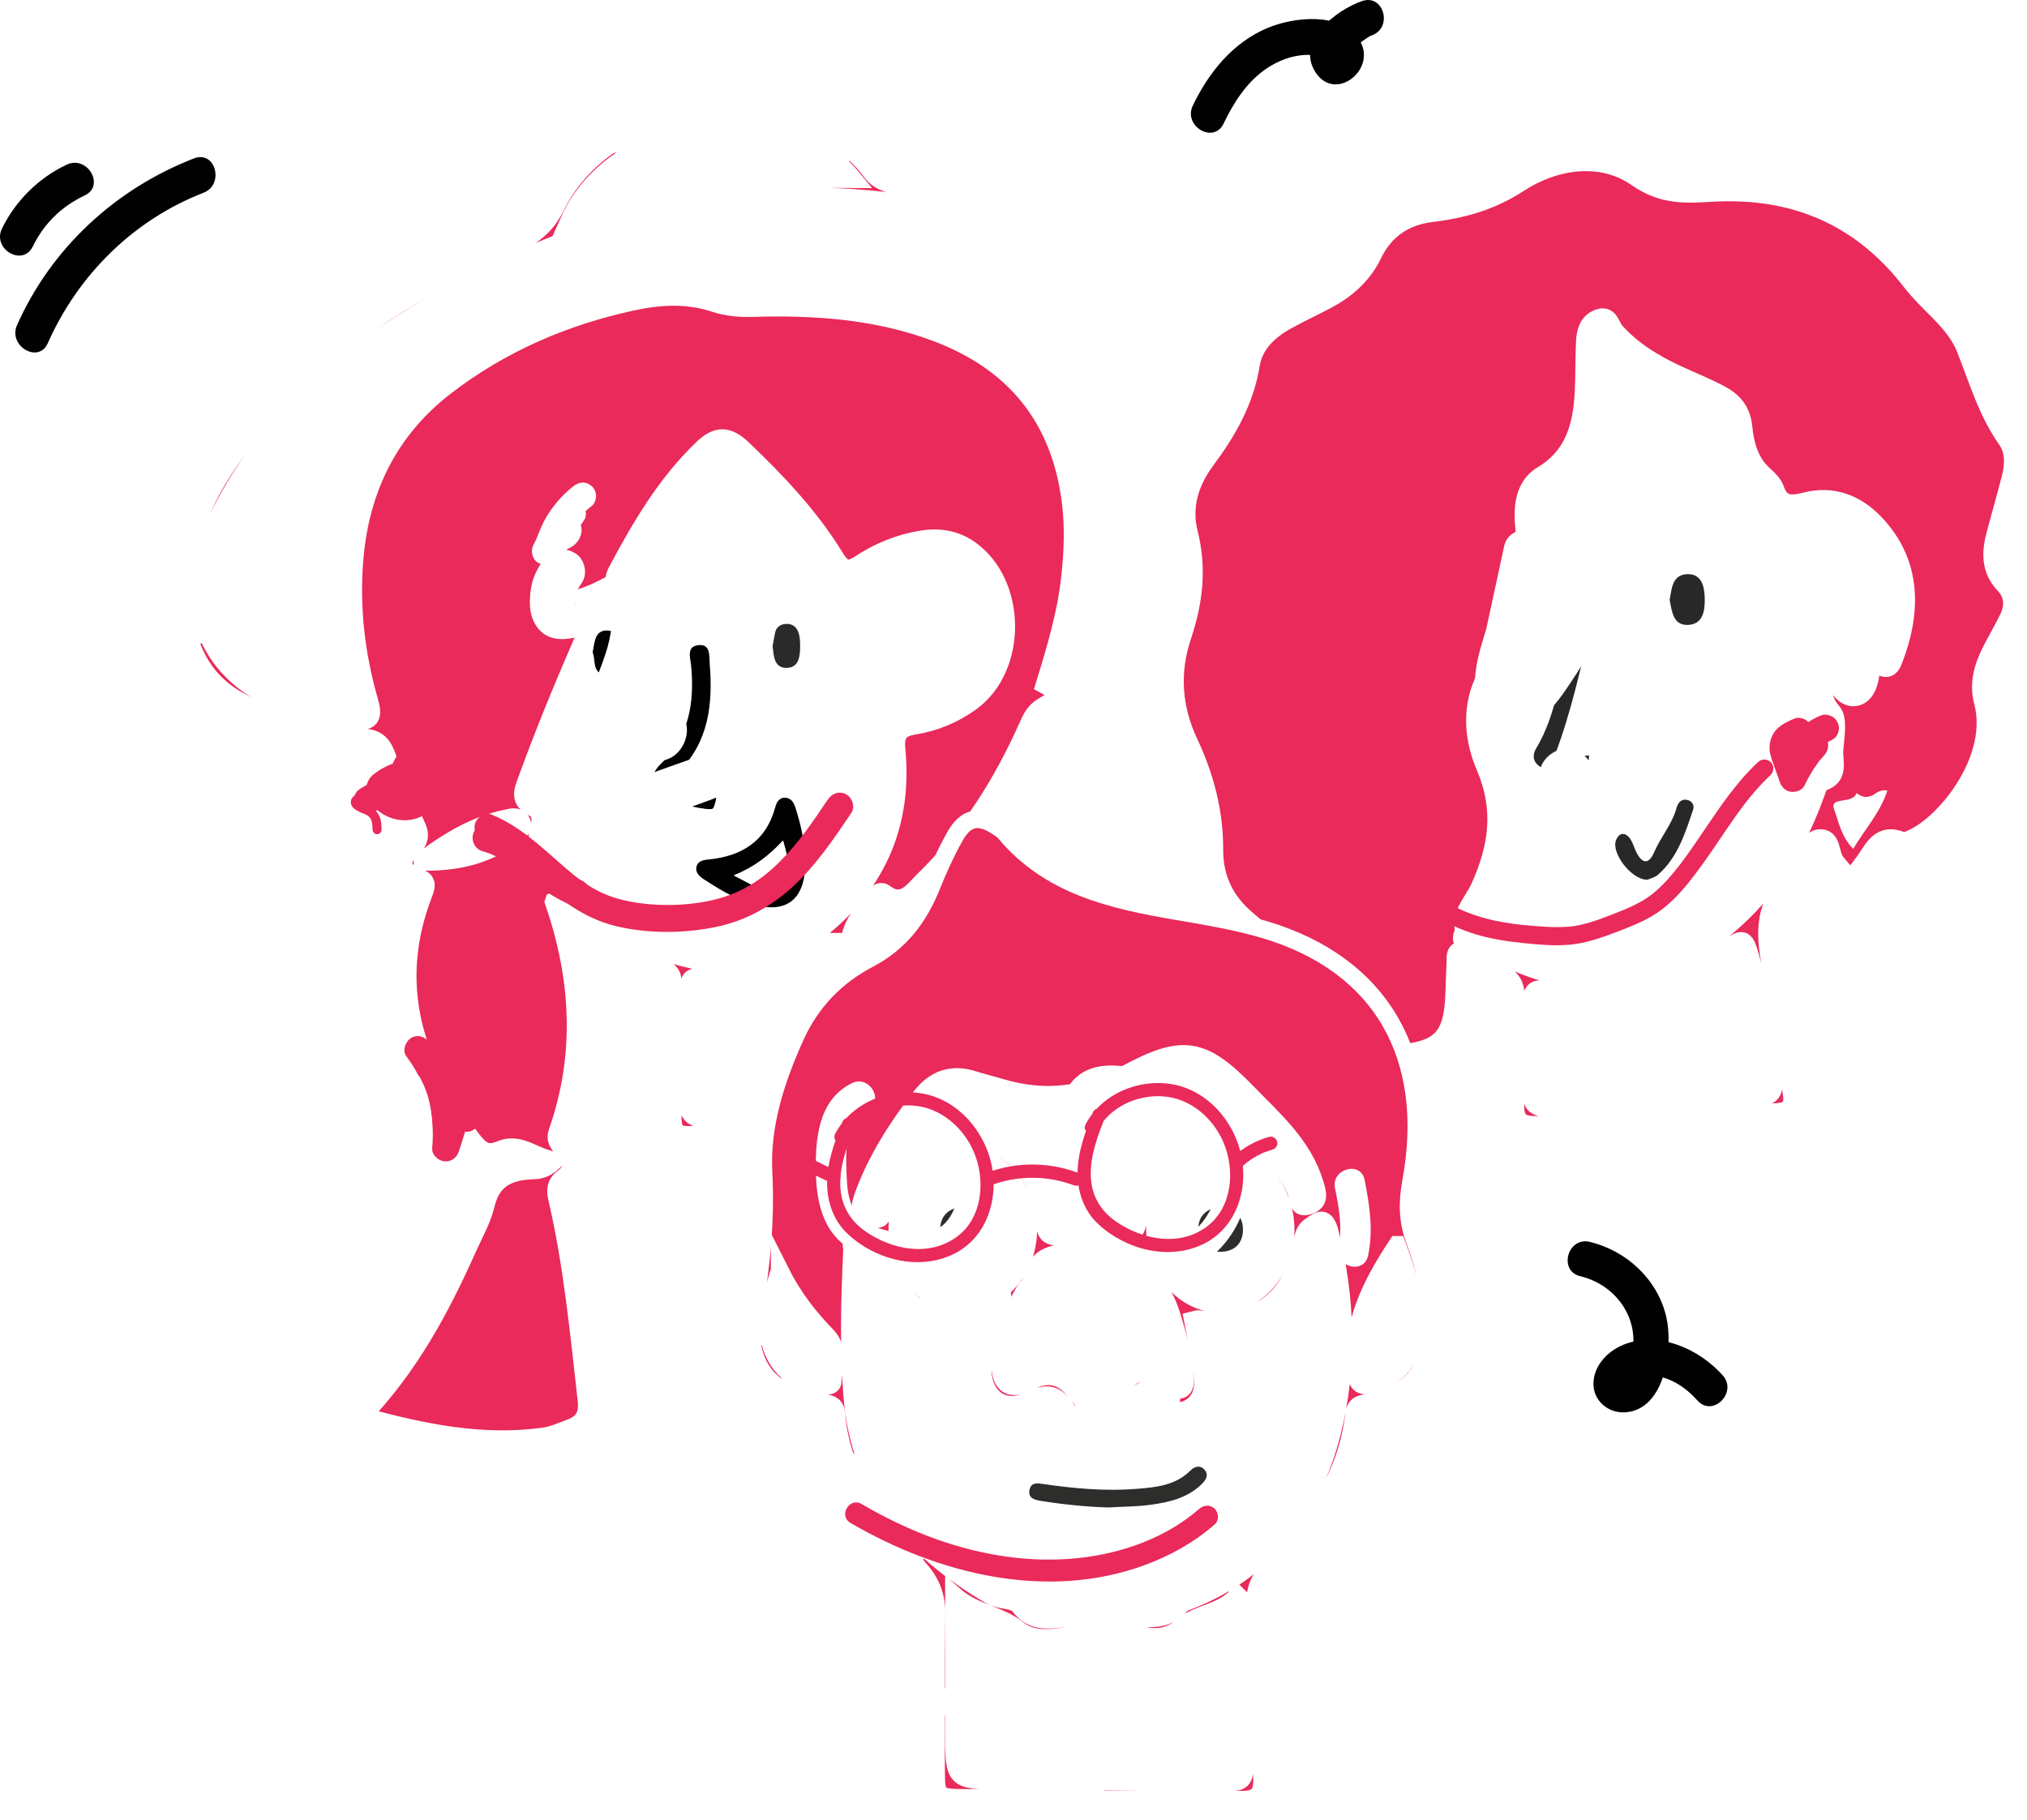 <svg width="108" height="97" viewBox="0 0 108 97" fill="none" xmlns="http://www.w3.org/2000/svg">
<g filter="url(#filter0_d_11016_20032)">
<path d="M26.447 44.696C27.841 48.751 28.078 52.841 26.648 56.946C26.493 57.388 26.684 57.571 26.954 57.83C27.496 58.348 27.577 58.95 26.942 59.428C26.501 59.762 26.534 60.107 26.636 60.55C27.45 64.068 27.785 67.652 28.192 71.23C28.285 72.041 28.02 72.51 27.307 72.776C26.833 72.953 26.354 73.171 25.861 73.239C22.577 73.69 19.418 73.05 16.086 72.124C18.656 69.45 20.301 66.38 21.732 63.181C22.083 62.396 22.527 61.626 22.723 60.803C23.057 59.403 23.99 59 25.253 58.952C25.56 58.94 25.88 58.923 26.329 58.518C25.296 58.325 24.559 57.527 23.57 57.949C22.812 58.271 22.444 57.966 22.016 57.415C18.917 53.431 17.494 49.129 19.434 44.171C19.596 43.758 19.559 43.568 19.088 43.404C18.126 43.07 18.142 42.428 18.799 41.807C19.216 41.414 19.25 41.115 19.006 40.604C18.435 39.404 17.906 38.18 17.447 36.934C17.23 36.342 16.95 36.036 16.304 35.999C13.884 35.86 11.593 35.158 9.508 33.98C7.609 32.908 6.73 31.053 6.622 28.914C6.452 25.565 7.815 22.747 9.819 20.16C13.61 15.268 18.622 12.047 24.208 9.627C25.219 9.189 25.93 8.673 26.445 7.626C29.488 1.42 39.56 0.651 43.335 5.742C43.866 6.457 44.604 6.416 45.316 6.534C51.026 7.479 55.956 9.938 59.861 14.238C63.523 18.272 63.693 22.9 60.476 27.296C58.342 30.214 55.657 32.524 52.52 34.298C52.046 34.566 51.882 34.936 51.693 35.361C50.326 38.425 48.561 41.232 46.143 43.575C45.593 44.108 45.019 45.052 43.976 44.264C43.829 44.152 43.677 44.258 43.582 44.393C42.956 45.286 42.076 45.957 42.217 47.33C42.483 49.935 42.45 52.567 42.633 55.182C42.711 56.277 42.331 56.599 41.274 56.644C38.773 56.746 36.274 56.944 33.78 57.16C32.951 57.232 32.658 56.991 32.674 56.148C32.714 53.878 32.685 51.609 32.683 49.337C32.683 48.913 32.753 48.491 32.193 48.284C30.186 47.544 28.474 46.354 27.006 44.8C26.869 44.655 26.692 44.576 26.449 44.69L26.447 44.696ZM52.609 33.106C55.019 31.581 56.928 29.94 58.642 28.05C60.104 26.44 61.038 24.531 61.554 22.479C62.289 19.566 61.118 17.084 59.194 14.98C55.413 10.844 50.694 8.329 45.163 7.537C34.642 6.029 25.253 9.095 16.674 15.011C13.082 17.489 10.241 20.651 8.342 24.678C6.521 28.534 7.837 32.381 11.791 33.967C13.033 34.464 14.337 34.726 15.654 34.942C16.462 35.075 16.796 35.004 16.514 34.03C15.793 31.529 15.498 28.968 15.723 26.361C16.047 22.622 17.604 19.489 20.579 17.194C23.529 14.918 26.9 13.457 30.543 12.666C32.008 12.348 33.508 12.255 34.957 12.738C35.647 12.967 36.32 13.015 37.028 12.994C40.335 12.896 43.602 13.127 46.741 14.294C50.989 15.873 53.44 18.893 53.993 23.405C54.161 24.768 54.099 26.137 53.945 27.507C53.739 29.329 53.23 31.082 52.607 33.105L52.609 33.106ZM35.246 47.899C37.718 47.829 39.758 46.979 41.465 45.321C43.933 42.918 44.924 39.975 44.596 36.583C44.517 35.76 44.743 35.39 45.586 35.255C46.673 35.081 47.691 34.661 48.596 34.003C51.095 32.187 51.047 27.711 48.509 25.943C47.722 25.395 46.851 25.289 45.929 25.447C44.793 25.644 43.734 26.074 42.786 26.699C42.107 27.146 41.772 27.084 41.338 26.373C40.001 24.188 38.256 22.345 36.405 20.582C35.63 19.843 35.074 19.882 34.347 20.58C32.396 22.454 31.059 24.743 29.804 27.1C29.436 27.79 29.987 27.786 30.369 27.898C30.751 28.01 31.224 28.077 31.069 28.617C30.909 29.173 30.402 28.974 30.082 28.843C29.206 28.484 28.852 28.86 28.506 29.639C27.255 32.462 26.063 35.309 25.006 38.211C24.8 38.78 24.563 39.267 25.346 39.644C25.764 39.844 25.807 40.368 25.643 40.8C25.475 41.24 25.664 41.547 25.895 41.877C26.547 42.81 27.259 43.691 28.08 44.482C30.115 46.439 32.444 47.771 35.246 47.903V47.899ZM41.272 46.88C38.991 48.425 36.683 49.098 34.131 48.768C33.63 48.703 33.651 49.04 33.649 49.355C33.645 51.387 33.661 53.421 33.636 55.454C33.628 56.048 33.869 56.181 34.411 56.138C36.594 55.967 38.777 55.816 40.962 55.681C41.451 55.651 41.656 55.471 41.631 54.964C41.503 52.353 41.395 49.742 41.27 46.88H41.272ZM27.272 8.395C29.854 7.593 32.263 6.981 34.721 6.588C37.163 6.197 39.627 6.098 42.228 6.123C38.513 1.625 29.638 3.075 27.272 8.395ZM19.457 42.503C21.464 42.534 22.957 42.056 24.289 41.063C24.48 40.92 24.804 40.721 24.602 40.411C24.43 40.147 24.104 40.255 23.846 40.309C22.307 40.635 20.982 41.379 19.457 42.501V42.503Z" fill="#E92A5A" stroke="white" stroke-width="1.057" stroke-miterlimit="10"/>
<path d="M52.61 33.107C53.233 31.084 53.742 29.331 53.949 27.509C54.103 26.142 54.163 24.77 53.997 23.407C53.443 18.895 50.994 15.875 46.744 14.296C43.605 13.129 40.338 12.898 37.031 12.996C36.324 13.017 35.651 12.971 34.96 12.74C33.512 12.258 32.012 12.35 30.546 12.668C26.904 13.459 23.533 14.921 20.582 17.196C17.607 19.491 16.053 22.624 15.727 26.363C15.501 28.968 15.796 31.531 16.517 34.032C16.799 35.006 16.465 35.079 15.658 34.944C14.34 34.726 13.037 34.466 11.795 33.969C7.84 32.383 6.525 28.538 8.345 24.68C10.245 20.654 13.085 17.491 16.678 15.013C25.257 9.097 34.646 6.031 45.167 7.539C50.697 8.331 55.416 10.846 59.197 14.982C61.122 17.088 62.291 19.568 61.558 22.482C61.041 24.531 60.108 26.44 58.646 28.052C56.932 29.942 55.025 31.583 52.612 33.108L52.61 33.107Z" fill="white"/>
<path d="M35.245 47.898C32.443 47.767 30.113 46.437 28.079 44.477C27.257 43.687 26.546 42.806 25.894 41.872C25.663 41.542 25.474 41.236 25.641 40.796C25.805 40.364 25.763 39.84 25.344 39.639C24.561 39.263 24.799 38.775 25.005 38.206C26.062 35.304 27.253 32.458 28.505 29.635C28.85 28.856 29.205 28.482 30.08 28.839C30.402 28.97 30.91 29.168 31.068 28.613C31.222 28.073 30.75 28.006 30.368 27.894C29.984 27.78 29.434 27.786 29.803 27.095C31.058 24.741 32.394 22.45 34.346 20.576C35.071 19.88 35.626 19.839 36.403 20.578C38.255 22.34 40 24.186 41.336 26.368C41.772 27.08 42.106 27.142 42.784 26.694C43.733 26.07 44.792 25.64 45.928 25.443C46.849 25.285 47.721 25.389 48.508 25.938C51.045 27.709 51.092 32.184 48.594 33.999C47.69 34.656 46.672 35.077 45.584 35.25C44.742 35.383 44.516 35.755 44.595 36.579C44.923 39.971 43.932 42.913 41.463 45.316C39.759 46.976 37.719 47.827 35.245 47.894V47.898ZM34.761 40.077C34.899 40.077 35.25 40.077 35.601 40.077C35.962 40.077 36.378 40.087 36.39 39.606C36.403 39.128 35.987 39.113 35.628 39.093C34.926 39.057 34.224 39.034 33.524 38.982C33.185 38.956 32.74 38.993 32.591 38.644C32.431 38.27 32.817 38.002 33.05 37.769C34.666 36.149 34.874 34.13 34.701 32.009C34.666 31.588 34.768 30.906 34.047 31.023C33.459 31.12 33.671 31.696 33.71 32.099C33.901 34.087 33.602 35.916 32.071 37.368C31.905 37.526 31.781 37.738 31.666 37.94C31.164 38.816 31.39 39.404 32.354 39.753C33.064 40.011 33.818 39.957 34.762 40.079L34.761 40.077ZM39.788 42.455C39.753 41.514 39.564 40.603 39.275 39.709C39.186 39.437 39.074 39.184 38.758 39.147C38.415 39.107 38.266 39.371 38.195 39.631C37.699 41.473 36.396 42.266 34.604 42.437C34.313 42.464 34.033 42.539 33.983 42.856C33.937 43.154 34.163 43.347 34.402 43.502C35.121 43.968 35.852 44.414 36.662 44.709C38.715 45.459 39.84 44.647 39.79 42.453L39.788 42.455ZM37.948 28.854C38.581 28.702 39.296 28.54 40.004 28.353C40.243 28.289 40.403 28.102 40.372 27.836C40.333 27.498 40.073 27.361 39.79 27.417C39.07 27.556 38.359 27.738 37.647 27.915C37.352 27.988 37.152 28.193 37.221 28.503C37.292 28.815 37.57 28.881 37.946 28.856L37.948 28.854ZM38.05 31.089C38.11 31.588 38.127 32.223 38.764 32.229C39.477 32.234 39.514 31.573 39.516 31.029C39.516 30.516 39.425 29.892 38.818 29.886C38.123 29.878 38.093 30.543 38.048 31.091L38.05 31.089ZM28.462 31.405C28.642 31.806 28.405 32.52 29.164 32.593C29.868 32.66 30.048 31.843 29.999 31.573C29.915 31.106 30.044 30.248 29.228 30.233C28.574 30.221 28.563 30.86 28.462 31.405ZM47.219 31.789C46.66 31.843 46.333 32.148 46.369 32.705C46.392 33.066 46.394 33.536 46.986 33.509C47.557 33.484 47.999 33.301 48.006 32.639C48.012 32.124 47.711 31.858 47.219 31.791V31.789Z" fill="white"/>
<path d="M41.271 46.883C41.397 49.744 41.505 52.355 41.632 54.966C41.657 55.474 41.453 55.653 40.963 55.684C38.778 55.819 36.595 55.969 34.412 56.141C33.868 56.183 33.629 56.05 33.637 55.456C33.662 53.424 33.645 51.391 33.65 49.357C33.65 49.042 33.629 48.707 34.133 48.771C36.682 49.1 38.992 48.427 41.273 46.883H41.271Z" fill="white"/>
<path d="M27.27 8.395C29.637 3.077 38.511 1.627 42.227 6.124C39.623 6.099 37.159 6.197 34.72 6.588C32.261 6.982 29.853 7.593 27.27 8.395Z" fill="white"/>
<path d="M19.455 42.503C20.98 41.379 22.305 40.635 23.844 40.311C24.104 40.257 24.428 40.149 24.6 40.413C24.802 40.723 24.478 40.922 24.288 41.065C22.955 42.058 21.462 42.536 19.455 42.505V42.503Z" fill="white"/>
<path d="M34.761 40.078C33.816 39.958 33.062 40.01 32.352 39.752C31.39 39.403 31.164 38.813 31.664 37.939C31.779 37.737 31.903 37.525 32.069 37.367C33.602 35.915 33.899 34.087 33.708 32.099C33.669 31.695 33.457 31.119 34.045 31.023C34.767 30.905 34.664 31.587 34.699 32.008C34.873 34.129 34.664 36.148 33.048 37.768C32.815 38.003 32.429 38.269 32.589 38.643C32.738 38.992 33.183 38.956 33.523 38.981C34.223 39.033 34.925 39.056 35.627 39.093C35.985 39.112 36.402 39.129 36.388 39.605C36.375 40.084 35.958 40.076 35.599 40.076C35.249 40.076 34.898 40.076 34.759 40.076L34.761 40.078Z" fill="#010101"/>
<path d="M39.791 42.456C39.843 44.65 38.717 45.462 36.665 44.712C35.855 44.417 35.124 43.971 34.405 43.505C34.166 43.348 33.94 43.157 33.986 42.858C34.035 42.542 34.316 42.469 34.608 42.44C36.399 42.269 37.703 41.476 38.198 39.634C38.267 39.374 38.418 39.11 38.761 39.15C39.077 39.187 39.191 39.44 39.278 39.712C39.567 40.604 39.756 41.516 39.791 42.458V42.456ZM35.988 43.289C36.914 43.742 37.704 44.372 38.437 43.773C39.112 43.223 38.865 42.322 38.607 41.428C37.868 42.224 37.12 42.818 35.99 43.289H35.988Z" fill="#010101"/>
<path d="M37.949 28.855C37.572 28.88 37.295 28.814 37.224 28.502C37.152 28.192 37.353 27.987 37.65 27.914C38.361 27.737 39.073 27.555 39.792 27.416C40.075 27.363 40.336 27.499 40.374 27.835C40.405 28.101 40.245 28.288 40.006 28.352C39.298 28.539 38.583 28.701 37.95 28.853L37.949 28.855Z" fill="white"/>
<path d="M38.051 31.09C38.095 30.542 38.126 29.877 38.82 29.884C39.428 29.89 39.52 30.515 39.518 31.028C39.518 31.574 39.48 32.235 38.766 32.227C38.13 32.221 38.112 31.587 38.053 31.088L38.051 31.09Z" fill="#2A2A2A"/>
<path d="M28.463 31.407C28.565 30.863 28.575 30.223 29.228 30.234C30.044 30.248 29.915 31.108 30 31.575C30.05 31.846 29.869 32.662 29.165 32.595C28.403 32.523 28.642 31.808 28.463 31.407Z" fill="#010101"/>
<path d="M47.217 31.79C47.711 31.858 48.01 32.124 48.004 32.639C47.996 33.3 47.555 33.483 46.984 33.508C46.392 33.535 46.39 33.065 46.367 32.704C46.33 32.147 46.658 31.842 47.217 31.788V31.79Z" fill="white"/>
<path d="M35.986 43.288C37.116 42.818 37.864 42.224 38.603 41.428C38.861 42.324 39.108 43.223 38.433 43.772C37.701 44.37 36.912 43.742 35.984 43.288H35.986Z" fill="white"/>
</g>
<g filter="url(#filter1_d_11016_20032)">
<path d="M84.399 56.563C82.535 56.563 80.668 56.519 78.807 56.582C77.932 56.613 77.587 56.395 77.619 55.462C77.683 53.634 77.608 51.8 77.648 49.97C77.664 49.247 77.537 48.755 76.769 48.485C76.243 48.3 75.776 47.924 75.305 47.6C75.107 47.463 74.981 47.178 74.684 47.28C74.37 47.388 74.459 47.696 74.443 47.926C74.399 48.606 74.401 49.289 74.357 49.97C74.233 51.86 73.605 52.525 71.746 52.751C69.112 53.071 67.918 52.444 66.724 50.08C65.874 48.394 64.804 46.879 63.35 45.662C62.173 44.677 61.57 43.454 61.578 41.91C61.587 39.9 61.084 38.008 60.231 36.194C59.371 34.358 59.238 32.457 59.883 30.532C60.49 28.724 60.708 26.932 60.228 25.035C59.877 23.65 60.274 22.325 61.134 21.172C62.281 19.631 63.213 18.014 63.529 16.064C63.705 14.982 64.497 14.242 65.444 13.719C66.134 13.338 66.85 13.004 67.548 12.636C68.622 12.07 69.499 11.303 70.037 10.188C70.668 8.883 71.732 8.164 73.148 7.992C74.827 7.788 76.333 7.373 77.833 6.394C79.716 5.165 82.201 4.787 84.076 6.097C85.51 7.097 86.725 6.982 88.175 6.905C92.483 6.675 96.033 8.177 98.704 11.639C99.163 12.232 99.716 12.753 100.243 13.293C100.8 13.862 101.315 14.469 101.608 15.21C102.266 16.874 102.763 18.598 103.82 20.092C104.215 20.652 104.194 21.4 104.02 22.082C103.764 23.089 103.475 24.088 103.207 25.093C102.946 26.068 102.908 26.988 103.687 27.806C104.18 28.324 104.198 28.978 103.881 29.613C103.594 30.191 103.266 30.748 102.973 31.325C102.539 32.177 102.285 33.074 102.539 34.028C103.307 36.917 100.835 40.155 99.09 41.148C98.816 41.304 98.42 41.52 98.191 41.429C97.038 40.978 96.71 41.877 96.23 42.534C95.445 43.606 95.514 43.558 94.704 42.575C94.357 42.154 94.539 41.217 93.792 41.312C93.227 41.383 93.293 42.251 92.882 42.648C92.657 42.868 92.568 43.232 92.337 43.441C90.867 44.761 90.885 46.354 91.255 48.138C91.716 50.348 91.947 52.606 92.344 54.831C92.483 55.614 92.236 55.869 91.494 55.907C89.13 56.036 86.766 56.198 84.401 56.349C84.401 56.42 84.401 56.489 84.399 56.561V56.563ZM93.997 32.709C93.997 31.739 94.486 31.253 95.464 31.252C95.823 31.252 96.182 31.259 96.54 31.25C96.853 31.24 97.111 31.259 97.105 31.682C97.103 31.875 97.005 32.168 97.292 32.224C97.609 32.283 97.709 31.986 97.796 31.759C98.683 29.451 98.922 26.724 96.745 24.479C95.75 23.453 94.508 22.996 93.115 23.346C92.319 23.546 91.781 23.587 91.465 22.696C91.365 22.412 91.11 22.162 90.873 21.953C90.1 21.271 89.861 20.306 89.77 19.396C89.675 18.451 89.182 17.975 88.464 17.603C87.755 17.235 87.01 16.934 86.281 16.598C85.034 16.024 83.875 15.329 82.945 14.284C82.699 14.007 82.654 13.357 82.033 13.602C81.486 13.816 81.362 14.332 81.337 14.842C81.291 15.736 81.316 16.637 81.27 17.532C81.177 19.313 80.768 20.927 79.07 21.942C78.306 22.397 78.063 23.201 78.065 24.086C78.067 25.212 78.395 26.284 78.558 27.383C78.767 28.785 78.516 30.004 77.403 30.995C75.367 32.812 75.026 35.17 76.017 37.492C76.996 39.786 76.68 41.794 75.735 43.903C75.398 44.657 74.615 45.423 74.91 46.208C75.222 47.041 76.304 47.255 77.093 47.646C80.344 49.258 83.613 49.264 86.785 47.467C90.208 45.529 92.348 42.517 93.65 38.859C93.719 38.662 93.812 38.359 93.954 38.319C94.928 38.037 94.579 37.241 94.618 36.634C94.662 35.924 94.867 34.958 94.502 34.551C93.945 33.93 94.037 33.35 93.995 32.708L93.997 32.709ZM84.814 55.637C84.814 55.562 84.814 55.489 84.814 55.413C86.713 55.311 88.613 55.188 90.514 55.118C91.291 55.09 91.477 54.818 91.311 54.056C90.854 51.966 90.763 49.812 90.171 47.737C89.861 46.649 89.805 46.53 88.927 47.183C86.058 49.324 82.895 50.207 79.347 49.413C78.78 49.285 78.487 49.334 78.504 50.035C78.543 51.649 78.541 53.267 78.504 54.881C78.491 55.518 78.73 55.662 79.326 55.651C81.154 55.614 82.984 55.637 84.812 55.637H84.814ZM95.638 31.994C94.704 31.672 94.93 32.598 94.84 32.96C94.737 33.371 95.277 33.801 95.628 33.793C96.228 33.78 96.455 33.138 96.529 32.654C96.6 32.181 96.213 31.905 95.638 31.994Z" fill="#E92A5A" stroke="white" stroke-width="0.96" stroke-miterlimit="10"/>
<path d="M93.999 32.71C94.041 33.352 93.948 33.935 94.506 34.554C94.87 34.959 94.666 35.927 94.621 36.636C94.583 37.242 94.932 38.038 93.958 38.322C93.815 38.362 93.723 38.665 93.653 38.861C92.352 42.52 90.211 45.532 86.788 47.469C83.618 49.265 80.35 49.261 77.097 47.649C76.308 47.257 75.226 47.043 74.914 46.21C74.619 45.425 75.402 44.66 75.739 43.906C76.684 41.796 77.002 39.789 76.021 37.494C75.028 35.171 75.371 32.814 77.407 30.998C78.52 30.005 78.77 28.788 78.562 27.386C78.398 26.287 78.072 25.215 78.069 24.089C78.067 23.203 78.31 22.399 79.073 21.944C80.774 20.93 81.181 19.318 81.273 17.534C81.32 16.64 81.295 15.739 81.341 14.844C81.368 14.333 81.491 13.818 82.037 13.604C82.66 13.359 82.702 14.011 82.949 14.287C83.879 15.332 85.038 16.026 86.285 16.601C87.012 16.936 87.757 17.237 88.468 17.606C89.186 17.978 89.677 18.454 89.774 19.399C89.866 20.309 90.103 21.273 90.877 21.956C91.112 22.164 91.366 22.415 91.469 22.698C91.785 23.589 92.325 23.549 93.119 23.348C94.512 22.999 95.753 23.456 96.748 24.482C98.925 26.729 98.688 29.453 97.799 31.761C97.713 31.989 97.61 32.286 97.296 32.226C97.009 32.17 97.107 31.879 97.109 31.684C97.115 31.264 96.855 31.245 96.544 31.252C96.185 31.262 95.827 31.254 95.468 31.254C94.49 31.254 94.001 31.74 94.001 32.712L93.999 32.71ZM79.766 36.802C80.614 34.556 81.083 32.315 81.634 30.095C81.723 29.739 81.852 29.314 81.391 29.185C80.903 29.048 80.84 29.511 80.751 29.854C80.687 30.097 80.651 30.346 80.579 30.587C79.999 32.567 79.845 34.673 78.749 36.505C78.381 37.122 78.797 37.531 79.409 37.681C80.219 37.88 81.048 37.811 81.869 37.778C82.162 37.766 82.492 37.714 82.488 37.338C82.483 36.885 82.11 36.9 81.781 36.898C81.14 36.895 80.494 36.997 79.767 36.802H79.766ZM84.669 43.515C84.804 43.453 85.069 43.395 85.244 43.239C86.279 42.321 86.675 41.044 87.099 39.791C87.17 39.581 87.074 39.346 86.833 39.274C86.476 39.17 86.297 39.403 86.214 39.702C85.975 40.564 85.373 41.239 85.028 42.045C84.758 42.674 84.417 42.701 84.089 42.076C83.958 41.823 83.896 41.525 83.726 41.305C83.464 40.965 83.156 41.006 82.994 41.407C82.72 42.084 83.825 43.544 84.671 43.513L84.669 43.515ZM85.847 28.605C85.975 29.21 86.025 29.96 86.808 29.943C87.649 29.924 87.733 29.151 87.72 28.508C87.704 27.897 87.556 27.187 86.754 27.239C85.977 27.29 85.961 28.024 85.849 28.607L85.847 28.605Z" fill="white"/>
<path d="M84.815 55.637C82.987 55.637 81.157 55.614 79.329 55.65C78.733 55.662 78.492 55.517 78.508 54.881C78.544 53.267 78.546 51.649 78.508 50.035C78.49 49.333 78.783 49.287 79.35 49.412C82.897 50.205 86.059 49.323 88.93 47.183C89.808 46.529 89.864 46.651 90.174 47.736C90.766 49.813 90.857 51.965 91.314 54.056C91.48 54.817 91.294 55.089 90.517 55.118C88.616 55.188 86.718 55.311 84.817 55.413C84.817 55.488 84.817 55.562 84.817 55.637H84.815Z" fill="white"/>
<path d="M95.624 41.871C94.973 41.2 94.847 40.406 94.606 39.754C94.352 39.058 95.607 39.517 95.8 38.896C96.039 39.075 96.278 39.173 96.59 39.046C96.841 38.944 97.034 38.678 97.445 38.767C97.076 39.924 96.274 40.784 95.624 41.871Z" fill="white"/>
<path d="M95.639 31.994C96.212 31.904 96.599 32.181 96.53 32.654C96.457 33.138 96.229 33.78 95.629 33.793C95.28 33.801 94.739 33.373 94.841 32.96C94.931 32.598 94.706 31.672 95.639 31.994Z" fill="white"/>
<path d="M79.76 36.801C80.487 36.996 81.133 36.895 81.773 36.897C82.105 36.897 82.475 36.884 82.481 37.337C82.487 37.711 82.155 37.763 81.862 37.777C81.038 37.811 80.209 37.881 79.401 37.68C78.79 37.53 78.372 37.123 78.742 36.504C79.837 34.672 79.993 32.566 80.572 30.586C80.641 30.345 80.68 30.096 80.743 29.853C80.834 29.51 80.896 29.047 81.384 29.184C81.845 29.313 81.715 29.738 81.627 30.094C81.077 32.314 80.609 34.554 79.758 36.801H79.76Z" fill="#282828"/>
<path d="M84.666 43.514C83.82 43.543 82.715 42.083 82.989 41.408C83.151 41.007 83.459 40.966 83.722 41.306C83.891 41.526 83.953 41.825 84.084 42.077C84.412 42.702 84.755 42.675 85.023 42.046C85.368 41.238 85.972 40.563 86.209 39.703C86.292 39.404 86.471 39.173 86.828 39.275C87.069 39.345 87.168 39.58 87.094 39.792C86.67 41.044 86.275 42.32 85.239 43.24C85.062 43.396 84.8 43.454 84.665 43.516L84.666 43.514Z" fill="#282828"/>
<path d="M85.845 28.602C85.957 28.02 85.974 27.285 86.749 27.235C87.551 27.183 87.702 27.892 87.715 28.503C87.731 29.146 87.644 29.919 86.803 29.938C86.02 29.957 85.972 29.205 85.843 28.6L85.845 28.602Z" fill="#282828"/>
</g>
<path d="M10.339 8.439C6.162 10.059 2.732 13.216 0.907 17.327C0.416 18.436 2.053 19.404 2.548 18.285C4.162 14.645 7.115 11.717 10.844 10.271C11.972 9.834 11.482 7.996 10.339 8.439Z" fill="#010101"/>
<path d="M3.554 8.774C2.06 9.478 0.833 10.693 0.106 12.176C-0.43 13.269 1.209 14.236 1.747 13.134C2.349 11.908 3.278 10.998 4.513 10.415C5.617 9.895 4.655 8.256 3.554 8.774Z" fill="#010101"/>
<path d="M65.195 6.582C65.718 5.496 66.375 4.447 67.368 3.732C67.897 3.35 68.523 3.068 69.169 2.966C69.457 2.92 69.752 2.912 70.041 2.941C70.209 2.947 70.373 2.976 70.533 3.028C70.797 3.196 70.94 3.068 70.959 2.65L71.692 2.746C71.842 2.812 72.785 1.989 73.078 1.888C74.229 1.495 73.734 -0.343 72.573 0.056C71.212 0.523 69.019 2.193 70.089 3.849C71.159 5.506 73.462 3.639 72.396 2.081C71.393 0.614 68.919 0.909 67.525 1.495C65.681 2.27 64.401 3.863 63.554 5.627C63.028 6.725 64.665 7.689 65.195 6.586V6.582Z" fill="#010101"/>
<path d="M84.206 68.008C86.167 68.486 87.463 70.378 86.898 72.393C86.776 72.829 86.252 73.554 86.936 73.583C86.99 73.585 87.393 73.353 87.461 73.338C87.621 73.301 87.794 73.294 87.958 73.299C88.944 73.338 89.805 73.918 90.442 74.63C91.26 75.544 92.6 74.196 91.786 73.286C90.519 71.871 88.359 70.903 86.493 71.66C85.667 71.996 84.927 72.754 84.9 73.695C84.873 74.636 85.683 75.316 86.585 75.26C88.757 75.124 89.148 71.801 88.787 70.203C88.334 68.191 86.683 66.658 84.709 66.178C83.521 65.889 83.014 67.721 84.204 68.01L84.206 68.008Z" fill="#010101"/>
<path d="M29.544 28.184C29.546 28.261 29.553 28.236 29.563 28.107C29.54 28.178 29.549 28.157 29.59 28.041L29.655 27.956C29.601 28.007 29.619 27.993 29.709 27.914C29.756 27.881 29.808 27.866 29.864 27.864C29.981 27.849 29.935 27.856 29.725 27.883C29.601 27.914 29.503 27.964 29.405 28.039C29.2 28.198 29.035 28.408 28.857 28.597L29.989 29.47C30.34 28.874 30.716 28.294 31.115 27.729C31.323 27.436 31.192 27.002 30.93 26.799C30.643 26.578 30.247 26.607 29.983 26.855C29.636 27.185 29.418 27.607 29.197 28.024C29.15 28.113 29.102 28.199 29.052 28.284C29.023 28.332 28.994 28.381 28.963 28.427C28.948 28.45 28.932 28.473 28.915 28.496C28.871 28.558 28.882 28.543 28.953 28.45C28.882 28.512 28.826 28.599 28.755 28.664C28.628 28.778 28.529 28.867 28.427 29.011L29.673 29.738C29.773 29.559 29.85 29.37 29.929 29.181C29.96 29.108 29.989 29.032 30.02 28.957C30.033 28.924 30.047 28.892 30.06 28.857C30.07 28.832 30.08 28.807 30.091 28.782L30.06 28.855C30.139 28.747 30.184 28.587 30.247 28.468C30.315 28.34 30.388 28.217 30.467 28.095C30.502 28.041 30.539 27.989 30.575 27.937C30.598 27.904 30.622 27.872 30.645 27.841C30.656 27.823 30.726 27.735 30.66 27.818C30.591 27.906 30.677 27.796 30.693 27.777C30.712 27.752 30.733 27.727 30.755 27.704C30.801 27.65 30.849 27.596 30.897 27.542C31.098 27.324 31.316 27.125 31.549 26.944C31.684 26.838 31.759 26.597 31.759 26.435C31.759 26.258 31.68 26.047 31.549 25.926C31.418 25.804 31.231 25.706 31.04 25.716C30.836 25.725 30.689 25.802 30.531 25.926C30.028 26.317 29.601 26.799 29.25 27.33C29.092 27.569 28.953 27.823 28.838 28.086C28.751 28.28 28.674 28.477 28.595 28.674C28.587 28.691 28.539 28.801 28.581 28.712C28.628 28.614 28.564 28.753 28.554 28.774C28.518 28.855 28.477 28.934 28.435 29.013C28.252 29.343 28.344 29.815 28.693 29.999C29.063 30.195 29.445 30.07 29.678 29.74C29.559 29.91 29.669 29.779 29.717 29.74C29.756 29.709 29.792 29.677 29.827 29.642C29.935 29.536 30.028 29.414 30.118 29.293C30.236 29.135 30.336 28.963 30.429 28.79C30.521 28.616 30.612 28.435 30.712 28.261C30.762 28.176 30.818 28.093 30.872 28.012C30.916 27.953 30.905 27.966 30.836 28.059C30.853 28.037 30.872 28.016 30.89 27.995C30.926 27.953 30.967 27.914 31.007 27.875L29.875 27.002C29.476 27.567 29.1 28.147 28.749 28.743C28.566 29.054 28.655 29.457 28.934 29.673C29.214 29.889 29.634 29.879 29.881 29.617C29.983 29.507 30.087 29.397 30.19 29.287C30.232 29.241 30.296 29.192 30.328 29.139L29.966 29.295L30.157 29.27C30.215 29.258 30.263 29.237 30.317 29.214C30.716 29.044 31.015 28.629 30.986 28.184C30.961 27.808 30.672 27.445 30.265 27.463C29.896 27.48 29.517 27.781 29.544 28.184Z" fill="white"/>
<path d="M32.668 31.104C32.716 32.115 32.676 33.117 32.464 34.111C32.252 35.104 31.75 36.07 31.49 37.078C30.865 39.498 33.102 40.663 35.177 40.538C36.693 40.447 37.26 37.965 35.561 37.707C34.313 37.518 33.067 37.327 31.82 37.138C31.044 37.02 30.279 37.335 30.046 38.145C29.851 38.825 30.283 39.801 31.052 39.919C32.3 40.108 33.545 40.298 34.793 40.487L35.177 37.657C35.069 37.663 34.29 37.784 34.211 37.647C34.325 37.842 34.355 37.516 34.411 37.425C34.768 36.849 34.959 36.023 35.125 35.377C35.482 33.987 35.618 32.541 35.551 31.108C35.464 29.261 32.579 29.251 32.668 31.108V31.104Z" fill="white"/>
<path d="M82.038 41.344C82.151 43.004 83.706 44.269 85.379 43.872C87.053 43.475 87.776 41.737 87.454 40.2C87.294 39.439 86.398 38.997 85.68 39.194C84.89 39.412 84.514 40.202 84.674 40.968C84.606 40.642 84.654 41.197 84.695 40.873C84.691 40.908 84.591 41.243 84.643 41.087C84.695 40.931 84.546 41.297 84.653 41.072C84.591 41.203 84.562 41.164 84.735 41.058C84.579 41.155 84.643 41.076 84.809 41.072C84.917 41.091 84.897 41.083 84.751 41.049L84.861 41.093C84.737 41.014 84.716 41.004 84.799 41.062C84.853 41.091 84.89 41.137 84.911 41.197C84.764 41.026 84.911 41.195 84.919 41.342C84.867 40.565 84.294 39.899 83.476 39.899C82.738 39.899 81.982 40.561 82.034 41.342L82.038 41.344Z" fill="white"/>
<path d="M93.952 28.904C93.831 30.468 93.636 31.983 93.356 33.524C93.225 34.249 93.995 34.697 94.562 34.226C95.811 33.185 96.88 31.933 97.73 30.549H96.484C96.505 30.581 96.598 30.753 96.586 30.722C96.573 30.689 96.629 30.877 96.64 30.911C96.694 31.091 96.646 30.819 96.656 31.008C96.66 31.081 96.662 31.154 96.66 31.229C96.66 31.256 96.633 31.524 96.65 31.413C96.638 31.488 96.623 31.565 96.606 31.64C96.571 31.793 96.529 31.941 96.478 32.09C96.264 32.736 95.954 33.364 95.622 33.998C94.944 35.298 94.124 36.526 93.2 37.618L94.406 38.32C95.003 36.403 95.603 34.488 96.201 32.572C96.444 31.796 95.271 31.295 94.884 32.016C94.654 32.442 94.425 32.868 94.195 33.295L95.539 33.659C95.628 32.249 95.717 30.84 95.807 29.43C95.831 29.074 95.516 28.767 95.183 28.723C94.849 28.678 94.446 28.885 94.392 29.239C94.149 30.801 93.569 32.259 92.911 33.667C92.294 34.99 91.723 36.453 90.632 37.392C90.373 37.614 90.04 37.838 89.702 38.038C89.334 38.258 88.954 38.455 88.572 38.652C88.225 38.829 88.125 39.315 88.314 39.637C88.52 39.988 88.952 40.075 89.299 39.895C89.988 39.542 90.668 39.178 91.282 38.706C91.955 38.189 92.496 37.568 92.932 36.839C93.337 36.158 93.665 35.429 94.004 34.716C94.375 33.937 94.73 33.15 95.036 32.344C95.372 31.463 95.638 30.556 95.782 29.623L94.367 29.432C94.278 30.842 94.189 32.251 94.099 33.661C94.055 34.378 95.111 34.639 95.443 34.026C95.672 33.599 95.902 33.173 96.131 32.747L94.814 32.192C94.216 34.108 93.617 36.023 93.019 37.94C92.813 38.603 93.754 39.197 94.224 38.642C95.298 37.371 96.237 35.989 96.987 34.504C97.67 33.154 98.661 31.289 97.732 29.826C97.441 29.367 96.777 29.355 96.486 29.826C95.696 31.114 94.726 32.226 93.543 33.212L94.749 33.914C95.05 32.259 95.266 30.587 95.397 28.91C95.426 28.534 95.044 28.173 94.675 28.189C94.259 28.208 93.987 28.505 93.954 28.91L93.952 28.904Z" fill="white"/>
<path d="M85.703 40.108C86.058 39.882 86.423 39.672 86.797 39.477C86.98 39.383 87.165 39.29 87.352 39.203C87.448 39.159 87.547 39.115 87.645 39.072C87.688 39.053 87.73 39.036 87.772 39.018C87.572 39.105 87.724 39.041 87.78 39.032L87.589 39.057H87.624C87.56 39.047 87.497 39.039 87.433 39.03L87.466 39.036C87.279 38.982 87.157 38.877 87.101 38.721C87.051 38.606 87.082 38.688 87.088 38.723L87.063 38.532C87.076 38.66 87.082 38.791 87.067 38.918L87.092 38.727C87.088 38.752 87.059 38.82 87.067 38.843C87.119 38.733 87.126 38.712 87.09 38.779C87.173 38.681 87.196 38.65 87.157 38.692C87.105 38.742 87.331 38.586 87.207 38.652C87.163 38.675 87.404 38.594 87.254 38.621L87.445 38.596C87.416 38.598 87.389 38.598 87.36 38.596L87.551 38.621C87.45 38.598 87.668 38.683 87.695 38.704C87.799 38.783 87.728 38.719 87.705 38.696C87.603 38.596 87.47 38.503 87.329 38.467C86.943 38.37 86.477 38.565 86.382 38.984C86.303 39.327 86.444 39.658 86.739 39.849C87.121 40.094 87.734 39.867 87.817 39.404C87.852 39.209 87.848 39.024 87.743 38.849C87.657 38.698 87.485 38.557 87.314 38.517C86.961 38.436 86.498 38.623 86.427 39.02V39.034C86.534 38.891 86.644 38.746 86.754 38.604L86.747 38.608L87.302 38.534L87.292 38.53L87.611 38.715L87.77 38.995L87.796 39.186V39.172C87.763 39.294 87.73 39.416 87.695 39.537L87.701 39.525L87.443 39.784L87.456 39.776L87.092 39.874H87.119C87.055 39.867 86.992 39.857 86.928 39.849C86.642 39.737 86.617 39.658 86.743 39.778C86.851 39.878 86.968 39.948 87.109 39.992C87.285 40.048 87.452 40.042 87.63 40.009C87.929 39.953 88.203 39.736 88.347 39.469C88.492 39.203 88.525 38.891 88.501 38.592C88.486 38.399 88.463 38.22 88.362 38.05C88.243 37.844 88.05 37.707 87.823 37.642C87.462 37.537 87.123 37.73 86.804 37.871C86.594 37.965 86.388 38.064 86.183 38.168C85.767 38.378 85.362 38.611 84.969 38.86C84.65 39.063 84.494 39.51 84.71 39.846C84.915 40.164 85.356 40.32 85.696 40.104L85.703 40.108Z" fill="white"/>
<path d="M28.606 9.52C28.687 9.441 28.77 9.366 28.858 9.295C28.964 9.208 28.725 9.382 28.92 9.249C28.96 9.22 29.001 9.193 29.043 9.164C29.229 9.04 29.425 8.932 29.628 8.836C29.672 8.815 29.718 8.794 29.765 8.774C29.666 8.817 29.813 8.755 29.836 8.747C29.942 8.707 30.048 8.668 30.156 8.633C30.374 8.562 30.594 8.502 30.817 8.45C31.041 8.398 31.242 8.358 31.456 8.321C31.57 8.302 31.683 8.283 31.795 8.265C31.845 8.257 31.895 8.25 31.945 8.242C32.192 8.205 31.809 8.259 32.056 8.227C32.617 8.155 33.18 8.095 33.743 8.043C34.855 7.941 35.968 7.868 37.083 7.787C38.197 7.706 39.223 7.606 40.295 7.565C40.544 7.556 40.793 7.554 41.041 7.565C41.165 7.571 41.286 7.581 41.41 7.592C41.533 7.604 41.313 7.577 41.435 7.594C41.506 7.606 41.578 7.617 41.649 7.633C41.765 7.656 41.88 7.685 41.994 7.719C42.038 7.733 42.083 7.748 42.129 7.764C42.162 7.775 42.195 7.787 42.227 7.8C42.173 7.777 42.17 7.777 42.216 7.797C42.322 7.847 42.424 7.903 42.523 7.966C42.536 7.974 42.654 8.057 42.594 8.013C42.563 7.989 42.713 8.117 42.739 8.142C43.022 8.408 43.477 8.423 43.759 8.142C44.04 7.86 44.042 7.39 43.759 7.122C42.978 6.385 41.942 6.142 40.895 6.117C39.815 6.09 38.726 6.227 37.65 6.304C36.442 6.391 35.233 6.47 34.028 6.576C32.904 6.674 31.766 6.775 30.659 7.008C29.552 7.241 28.434 7.689 27.591 8.498C27.31 8.768 27.319 9.247 27.591 9.519C27.863 9.79 28.33 9.789 28.611 9.519L28.606 9.52Z" fill="white"/>
<path d="M28.299 7.14C27.548 8.036 26.8 8.931 26.05 9.828C25.925 9.978 25.84 10.136 25.84 10.337C25.84 10.514 25.919 10.724 26.05 10.846C26.316 11.091 26.812 11.154 27.07 10.846C27.82 9.949 28.568 9.054 29.319 8.158C29.444 8.007 29.529 7.849 29.529 7.649C29.529 7.471 29.45 7.261 29.319 7.14C29.052 6.895 28.557 6.831 28.299 7.14Z" fill="white"/>
<path d="M27.453 8.235C27.118 8.393 26.881 8.684 26.671 8.979C26.588 9.097 26.511 9.216 26.426 9.334C26.41 9.355 26.337 9.457 26.408 9.359C26.48 9.261 26.406 9.359 26.387 9.382C26.339 9.44 26.289 9.496 26.239 9.55C26.14 9.654 26.036 9.752 25.928 9.845C25.903 9.866 25.876 9.887 25.849 9.91C25.782 9.966 25.982 9.812 25.882 9.885C25.82 9.93 25.76 9.972 25.697 10.013C25.577 10.09 25.452 10.161 25.325 10.227C25.265 10.258 25.199 10.281 25.139 10.313C25.315 10.217 25.215 10.283 25.161 10.302C25.122 10.317 25.084 10.331 25.045 10.344C24.69 10.468 24.416 10.844 24.542 11.231C24.655 11.582 25.047 11.868 25.429 11.735C26.082 11.507 26.68 11.15 27.172 10.661C27.411 10.423 27.613 10.152 27.802 9.872C27.839 9.818 27.876 9.764 27.912 9.71C27.928 9.689 27.943 9.667 27.959 9.646L27.893 9.731C27.901 9.708 27.951 9.662 27.966 9.642C28.007 9.598 28.069 9.558 28.101 9.509C28.009 9.579 27.986 9.596 28.03 9.565C28.045 9.554 28.061 9.544 28.076 9.534C28.109 9.515 28.142 9.498 28.177 9.482C28.52 9.322 28.634 8.804 28.435 8.497C28.207 8.144 27.814 8.067 27.45 8.239L27.453 8.235Z" fill="white"/>
<path d="M40.319 6.759C40.743 6.93 41.167 7.102 41.59 7.272L41.748 7.335C41.837 7.372 41.854 7.38 41.8 7.357C41.848 7.378 41.894 7.401 41.941 7.428C42.02 7.48 42.029 7.484 41.97 7.441C42.143 7.582 42.297 7.74 42.479 7.873C43.111 8.338 43.9 8.525 44.654 8.681C45.022 8.758 45.45 8.573 45.541 8.178C45.624 7.817 45.433 7.374 45.038 7.291C44.673 7.214 44.307 7.137 43.952 7.017C43.684 6.926 43.375 6.772 43.192 6.608C43.023 6.458 42.864 6.296 42.668 6.18C42.452 6.053 42.203 5.974 41.97 5.879C41.545 5.708 41.121 5.536 40.699 5.366C40.348 5.226 39.891 5.521 39.812 5.87C39.717 6.288 39.939 6.604 40.315 6.757L40.319 6.759Z" fill="white"/>
<path d="M97.067 38.103C96.648 38.276 96.288 38.485 95.935 38.77C95.63 39.017 95.376 39.322 95.158 39.645L96.29 39.499C96.209 39.408 96.4 39.659 96.301 39.505C96.237 39.404 96.347 39.672 96.322 39.549C96.305 39.462 96.326 39.441 96.322 39.605C96.322 39.568 96.324 39.518 96.319 39.483C96.322 39.426 96.317 39.46 96.301 39.588C96.305 39.565 96.309 39.541 96.315 39.52C96.334 39.443 96.392 39.416 96.288 39.561C96.303 39.539 96.332 39.495 96.338 39.47C96.257 39.568 96.241 39.59 96.29 39.534C96.305 39.516 96.322 39.501 96.34 39.485C96.565 39.277 96.619 38.872 96.451 38.612C96.384 38.508 96.297 38.421 96.193 38.353C96.056 38.265 95.792 38.218 95.638 38.28C95.323 38.409 95.042 38.537 94.778 38.755C94.475 39.001 94.311 39.372 94.284 39.755C94.261 40.097 94.384 40.425 94.498 40.741C94.612 41.057 94.72 41.365 94.832 41.678C94.93 41.954 95.132 42.154 95.431 42.195C95.696 42.229 96.027 42.108 96.149 41.851C96.295 41.541 96.463 41.238 96.652 40.951C96.695 40.885 96.739 40.822 96.785 40.758C96.812 40.719 96.839 40.681 96.868 40.644L96.897 40.606C96.943 40.544 96.934 40.556 96.87 40.641C96.893 40.579 96.974 40.509 97.016 40.457C97.076 40.386 97.138 40.315 97.202 40.245C97.454 39.964 97.499 39.499 97.202 39.225C96.926 38.972 96.451 38.926 96.182 39.225C95.671 39.796 95.233 40.43 94.905 41.124L96.222 41.296C96.18 41.176 95.682 39.815 95.715 39.806C95.728 39.917 95.73 39.933 95.725 39.854C95.725 39.823 95.725 39.79 95.727 39.759C95.709 39.863 95.707 39.888 95.723 39.833C95.728 39.813 95.734 39.792 95.742 39.775C95.69 39.888 95.682 39.913 95.717 39.848C95.757 39.786 95.74 39.806 95.667 39.906C95.696 39.883 95.751 39.833 95.771 39.802C95.672 39.875 95.653 39.888 95.715 39.846L95.746 39.825C95.788 39.796 95.832 39.771 95.879 39.746C95.925 39.721 95.971 39.699 96.02 39.678C96.197 39.597 95.91 39.723 96.023 39.676L95.322 38.471C95.04 38.731 94.891 39.109 94.878 39.489C94.865 39.869 95.017 40.239 95.273 40.527C95.424 40.694 95.663 40.754 95.879 40.725C96.11 40.694 96.276 40.573 96.405 40.382C96.428 40.347 96.451 40.313 96.477 40.278C96.492 40.257 96.565 40.151 96.496 40.249C96.427 40.347 96.502 40.245 96.519 40.224C96.546 40.191 96.575 40.16 96.602 40.129C96.702 40.022 96.808 39.919 96.922 39.825C96.97 39.786 97.04 39.769 96.891 39.846C96.922 39.831 96.949 39.804 96.976 39.784C97.04 39.74 97.103 39.697 97.171 39.657C97.231 39.62 97.292 39.586 97.354 39.553C97.41 39.524 97.662 39.414 97.45 39.503C97.632 39.428 97.778 39.349 97.88 39.171C97.971 39.017 98.01 38.789 97.954 38.616C97.898 38.442 97.79 38.273 97.622 38.186C97.454 38.099 97.242 38.041 97.067 38.112V38.103Z" fill="#E92A5A"/>
<path d="M21.836 40.426C21.555 41.243 21.512 42.09 21.64 42.94C21.692 43.293 22.114 43.499 22.43 43.457C22.805 43.407 23.024 43.112 23.055 42.749C23.132 41.87 22.997 40.966 22.66 40.15C22.56 39.909 22.423 39.72 22.157 39.647C21.933 39.585 21.607 39.635 21.455 39.832C21.125 40.26 20.863 40.715 20.724 41.241C20.697 41.344 20.676 41.448 20.66 41.552C20.645 41.656 20.641 41.76 20.62 41.862C20.639 41.774 20.637 41.83 20.61 41.866L21.03 41.525L20.936 41.532C20.874 41.531 20.809 41.544 20.749 41.55C20.593 41.563 20.436 41.579 20.278 41.592L20.901 42.676C21.05 42.45 21.266 42.273 21.528 42.117C21.858 41.922 22.162 41.808 22.517 41.673C22.895 41.531 23.323 41.342 23.657 41.201C23.763 41.157 23.873 41.118 23.983 41.089C23.967 41.093 24.226 41.039 24.125 41.06C24.224 41.066 24.237 41.062 24.166 41.047C24.476 41.143 24.417 40.889 23.99 40.285C24.046 40.246 24.039 40.248 23.969 40.293C23.931 40.314 23.892 40.335 23.854 40.356C23.161 40.732 22.438 40.985 21.645 41.139C21.229 41.22 20.805 41.274 20.404 41.421C19.974 41.577 19.58 41.797 19.191 42.032C18.857 42.233 18.734 42.68 18.932 43.017C19.131 43.355 19.584 43.476 19.918 43.276C20.251 43.075 20.587 42.871 20.915 42.767C21.306 42.641 21.717 42.593 22.118 42.51C22.934 42.342 23.73 42.047 24.467 41.662C24.897 41.436 25.304 41.133 25.329 40.603C25.358 39.996 24.797 39.643 24.253 39.616C23.788 39.595 23.358 39.766 22.941 39.949C22.594 40.102 22.255 40.233 21.885 40.376C21.007 40.715 20.186 41.135 19.657 41.945C19.374 42.379 19.74 43.079 20.28 43.029C20.61 42.998 20.955 42.996 21.281 42.929C21.663 42.85 21.952 42.524 22.023 42.146C22.041 42.049 22.047 41.951 22.062 41.855C22.047 41.947 22.074 41.801 22.079 41.772C22.106 41.642 22.141 41.515 22.186 41.39C22.23 41.264 22.224 41.276 22.305 41.128C22.336 41.07 22.371 41.012 22.405 40.956C22.415 40.941 22.529 40.777 22.477 40.844L21.271 40.526C21.578 41.268 21.684 41.949 21.615 42.742L23.03 42.551C22.947 41.993 23.028 41.38 23.227 40.804C23.35 40.447 23.086 39.999 22.724 39.917C22.322 39.826 21.97 40.038 21.836 40.42V40.426Z" fill="#E92A5A"/>
<path d="M19.225 42.4C19.073 42.33 18.917 42.349 18.797 42.475C18.678 42.6 18.664 42.778 18.737 42.926C18.847 43.144 19.106 43.233 19.314 43.323C19.41 43.366 19.505 43.408 19.592 43.466C19.599 43.472 19.659 43.516 19.628 43.491C19.646 43.507 19.663 43.522 19.68 43.539C19.68 43.539 19.729 43.593 19.706 43.564C19.723 43.587 19.738 43.612 19.752 43.638C19.756 43.645 19.788 43.715 19.775 43.68C19.785 43.703 19.792 43.726 19.798 43.749C19.813 43.801 19.825 43.855 19.833 43.908C19.835 43.925 19.835 43.925 19.833 43.908C19.835 43.925 19.837 43.942 19.838 43.958C19.84 43.983 19.842 44.008 19.844 44.035C19.848 44.095 19.85 44.153 19.85 44.212C19.854 44.338 19.958 44.459 20.091 44.453C20.224 44.447 20.334 44.347 20.332 44.212C20.326 44.016 20.319 43.811 20.263 43.622C20.197 43.404 20.074 43.229 19.892 43.094C19.75 42.988 19.582 42.924 19.422 42.853C19.341 42.816 19.258 42.781 19.185 42.729C19.171 42.72 19.171 42.72 19.185 42.729L19.168 42.712C19.133 42.668 19.168 42.712 19.168 42.72C19.183 42.826 19.073 42.857 18.98 42.816C19.098 42.87 19.239 42.851 19.308 42.729C19.368 42.627 19.341 42.454 19.221 42.402L19.225 42.4Z" fill="#E92A5A"/>
<path d="M22.924 57.215C23.233 57.215 23.235 56.735 22.924 56.735C22.614 56.735 22.614 57.215 22.924 57.215Z" fill="#E92A5A"/>
<path d="M21.655 56.294C22.201 57.03 22.567 57.765 22.803 58.608C22.861 58.816 22.911 59.024 22.951 59.236C22.972 59.343 22.99 59.449 23.005 59.555C23.007 59.568 23.023 59.701 23.032 59.803C23.073 60.26 23.071 60.717 23.028 61.174C22.996 61.531 23.327 61.838 23.653 61.882C24.018 61.93 24.328 61.711 24.444 61.365C24.941 59.896 25.31 58.386 25.547 56.853C25.605 56.483 25.452 56.06 25.044 55.966C24.683 55.883 24.239 56.074 24.156 56.469C23.933 57.551 23.717 58.731 24.156 59.788C24.27 60.062 24.442 60.262 24.756 60.305C25.07 60.347 25.304 60.203 25.474 59.962C25.765 59.549 26.013 59.111 26.22 58.648L24.903 58.477C24.943 58.583 24.984 58.691 25.024 58.797C25.161 59.157 25.506 59.418 25.911 59.3C26.064 59.256 26.218 59.211 26.37 59.167C26.715 59.067 26.933 58.729 26.887 58.376C26.837 57.996 26.542 57.792 26.179 57.752C26.293 57.765 26.066 57.73 26.066 57.73C26.002 57.717 25.94 57.702 25.878 57.684C25.817 57.667 25.755 57.645 25.695 57.626C25.499 57.561 25.767 57.675 25.583 57.58C25.468 57.52 25.356 57.46 25.248 57.389C25.248 57.389 25.078 57.26 25.146 57.318C25.086 57.268 25.03 57.215 24.974 57.161C24.695 56.892 24.234 56.882 23.954 57.161C23.674 57.441 23.672 57.91 23.954 58.182C24.571 58.778 25.331 59.103 26.177 59.198L25.986 57.782C25.834 57.827 25.68 57.871 25.527 57.916L26.415 58.419C26.374 58.313 26.334 58.205 26.293 58.099C26.189 57.823 25.998 57.624 25.693 57.582C25.435 57.547 25.09 57.667 24.976 57.925C24.77 58.388 24.521 58.826 24.23 59.238L25.547 59.41C25.198 58.575 25.364 57.736 25.547 56.857L24.156 56.473C23.917 58.006 23.549 59.514 23.053 60.985L24.469 61.176C24.648 59.206 24.077 57.158 22.897 55.567C22.666 55.254 22.273 55.096 21.912 55.308C21.603 55.488 21.42 55.98 21.654 56.294H21.655Z" fill="#E92A5A"/>
<path d="M21.961 57.657C22.576 58.774 22.703 60.12 22.32 61.335C22.227 61.63 22.69 61.757 22.782 61.462C23.205 60.126 23.05 58.641 22.375 57.414C22.227 57.142 21.811 57.385 21.961 57.657Z" fill="white"/>
<path d="M29.126 29.606C28.742 30.098 28.424 30.626 28.31 31.251C28.189 31.914 28.162 32.664 28.519 33.266C29.373 34.708 31.243 33.829 32.404 33.335C33.367 32.928 34.219 32.367 35.119 31.849C35.339 31.721 35.563 31.606 35.794 31.498C35.912 31.444 35.889 31.517 35.74 31.521C35.775 31.521 35.852 31.478 35.893 31.465C36.014 31.422 36.139 31.384 36.265 31.355C36.315 31.343 36.367 31.332 36.417 31.322C36.456 31.314 36.685 31.243 36.489 31.307C36.303 31.367 36.51 31.309 36.56 31.307C36.61 31.305 36.662 31.303 36.714 31.303C36.787 31.303 36.961 31.351 37.021 31.318C36.919 31.374 36.774 31.27 36.926 31.311C36.999 31.33 37.075 31.343 37.146 31.367C37.138 31.365 37.285 31.421 37.289 31.417C37.119 31.343 37.092 31.334 37.21 31.39L37.277 31.426C37.316 31.45 37.484 31.586 37.324 31.444C37.163 31.301 37.31 31.436 37.345 31.469C37.381 31.503 37.414 31.55 37.453 31.581C37.557 31.663 37.298 31.343 37.399 31.511C37.451 31.598 37.495 31.702 37.551 31.783C37.391 31.552 37.48 31.581 37.507 31.7C37.52 31.758 37.532 31.824 37.551 31.88C37.601 32.016 37.543 31.598 37.534 31.741C37.53 31.799 37.534 31.864 37.538 31.922C37.538 31.974 37.518 32.123 37.543 31.91C37.572 31.675 37.522 31.905 37.516 31.953C37.501 32.088 37.655 31.725 37.568 31.831C37.526 31.883 37.495 31.955 37.455 32.011C38.147 32.416 38.837 32.819 39.529 33.224C40.283 31.968 41.039 30.713 41.793 29.457L39.597 29.17C39.611 29.228 39.622 29.288 39.638 29.346C39.68 29.506 39.584 29.375 39.636 29.292C39.609 29.334 39.655 29.554 39.655 29.602C39.657 29.706 39.655 29.81 39.649 29.915C39.645 29.994 39.584 30.202 39.616 30.273C39.572 30.177 39.651 30.067 39.62 30.223C39.609 30.283 39.599 30.343 39.587 30.402C39.568 30.507 39.545 30.611 39.524 30.715C39.472 30.952 39.412 31.189 39.354 31.424C39.13 32.325 38.936 33.231 38.776 34.143C38.44 36.062 38.236 38.006 38.182 39.952C38.158 40.775 38.216 41.604 38.162 42.424C38.157 42.51 38.143 42.597 38.139 42.684C38.139 42.699 38.189 42.401 38.16 42.526C38.151 42.566 38.147 42.611 38.137 42.651C38.106 42.805 38.049 42.948 38.006 43.099C38.093 42.775 38.066 42.964 37.995 43.077C37.975 43.108 37.943 43.143 37.929 43.174C37.933 43.166 38.106 42.987 38.023 43.043C37.996 43.062 37.96 43.097 37.941 43.126C37.883 43.206 38.058 43.033 38.07 43.031C38.049 43.037 37.991 43.079 37.968 43.097C37.823 43.203 38.151 43.054 38.012 43.081C37.973 43.089 37.933 43.102 37.896 43.114C37.665 43.181 37.977 43.087 37.975 43.108C37.975 43.122 37.723 43.112 37.688 43.112C37.632 43.11 37.576 43.102 37.522 43.1C37.387 43.095 37.63 43.116 37.634 43.118C37.516 43.081 37.374 43.074 37.252 43.052C36.797 42.967 36.344 42.869 35.895 42.759C35.445 42.649 34.977 42.487 34.512 42.377C34.47 42.368 34.365 42.318 34.533 42.395L34.616 42.431C34.502 42.362 34.533 42.402 34.711 42.551L34.861 42.701L34.95 43.403C34.925 43.525 34.847 43.636 34.765 43.727C34.847 43.635 34.844 43.729 34.68 43.783C34.709 43.773 34.743 43.743 34.77 43.727C34.813 43.702 34.961 43.636 34.784 43.712C34.572 43.802 34.859 43.691 34.88 43.683C35.862 43.334 36.847 42.998 37.823 42.636C38.33 42.447 38.822 42.213 39.215 41.828C39.74 41.313 39.915 40.651 39.782 39.94C39.666 39.321 38.886 38.912 38.305 39.101C37.644 39.315 37.341 39.915 37.466 40.578C37.406 40.256 37.445 40.347 37.441 40.439C37.453 40.127 37.484 40.193 37.453 40.289C37.543 40.005 37.551 40.075 37.501 40.16C37.433 40.277 37.453 40.125 37.582 40.061C37.561 40.073 37.507 40.139 37.493 40.15C37.416 40.235 37.383 40.16 37.586 40.087C37.499 40.117 37.41 40.202 37.327 40.248C37.289 40.27 36.99 40.407 37.194 40.32C37.387 40.237 37.117 40.343 37.065 40.362C36.801 40.457 36.535 40.551 36.271 40.644C35.8 40.812 35.33 40.979 34.859 41.145C34.389 41.311 33.831 41.45 33.409 41.749C32.692 42.256 32.329 43.126 32.803 43.939C33.156 44.545 33.872 44.701 34.495 44.876C35.501 45.158 36.56 45.434 37.605 45.511C38.168 45.553 38.781 45.438 39.26 45.125C39.763 44.795 40.079 44.342 40.301 43.797C40.608 43.041 40.582 42.194 40.575 41.394C40.563 40.389 40.594 39.383 40.663 38.38C40.698 37.886 40.74 37.393 40.794 36.901C40.822 36.654 40.852 36.409 40.881 36.164C40.91 35.937 40.876 36.172 40.876 36.207C40.876 36.149 40.893 36.081 40.901 36.023C40.92 35.887 40.941 35.748 40.96 35.611C41.13 34.494 41.35 33.386 41.618 32.288C41.921 31.05 42.225 29.807 41.915 28.536C41.803 28.075 41.371 27.735 40.916 27.676C40.461 27.616 39.969 27.834 39.718 28.248C38.965 29.504 38.209 30.759 37.455 32.014C37.131 32.554 37.318 33.358 37.885 33.657C38.508 33.987 39.132 33.771 39.528 33.227C40.162 32.356 40.023 31.035 39.397 30.2C38.629 29.176 37.412 28.785 36.165 28.95C35.06 29.099 34.113 29.643 33.178 30.221C32.738 30.495 32.291 30.753 31.824 30.981C31.72 31.031 31.614 31.081 31.508 31.129C31.454 31.152 31.402 31.176 31.348 31.201C31.083 31.318 31.525 31.133 31.353 31.197C31.108 31.29 30.866 31.386 30.617 31.469C30.478 31.515 30.341 31.559 30.2 31.6C30.131 31.621 30.061 31.642 29.99 31.66C29.936 31.673 29.735 31.692 29.938 31.685L30.027 31.675C29.895 31.675 29.932 31.687 30.137 31.706C30.362 31.77 30.497 31.96 30.619 32.144L30.649 32.227C30.634 32.182 30.621 32.138 30.613 32.092C30.653 32.123 30.64 32.412 30.626 32.157C30.622 32.094 30.622 32.028 30.624 31.964L30.628 31.887C30.638 31.783 30.636 31.785 30.622 31.893L30.611 31.976C30.619 31.926 30.628 31.874 30.638 31.824C30.651 31.76 30.667 31.698 30.686 31.637C30.692 31.617 30.748 31.453 30.748 31.453C30.759 31.459 30.617 31.727 30.736 31.494C30.765 31.436 30.796 31.38 30.831 31.324C30.871 31.257 31.022 31.056 30.821 31.314C31.026 31.052 31.172 30.813 31.172 30.464C31.172 30.169 31.041 29.818 30.821 29.614C30.391 29.218 29.535 29.083 29.122 29.614L29.126 29.606Z" fill="white"/>
<path d="M81.017 28.462C81.05 28.57 81.073 28.678 81.102 28.788C81.165 29.027 81.084 28.524 81.109 28.84C81.125 29.05 81.113 29.255 81.102 29.465C81.086 29.712 81.156 29.216 81.1 29.48C81.077 29.592 81.057 29.702 81.03 29.814C80.982 30.009 80.924 30.202 80.859 30.391C80.826 30.485 80.791 30.582 80.754 30.674C80.73 30.742 80.627 31.054 80.73 30.745C80.67 30.931 80.566 31.112 80.481 31.289C80.303 31.663 80.12 32.034 79.954 32.413C79.567 33.299 79.26 34.184 79.223 35.161C79.21 35.514 79.235 35.867 79.223 36.22C79.22 36.309 79.187 36.43 79.202 36.515C79.231 36.316 79.235 36.282 79.212 36.411L79.196 36.48C79.185 36.527 79.173 36.573 79.158 36.617C79.115 36.737 79.131 36.708 79.202 36.529C79.152 36.561 79.092 36.723 79.054 36.777C79.682 36.696 80.311 36.615 80.94 36.534C81.052 36.687 81.075 36.71 81.007 36.606L80.974 36.546C81.046 36.729 81.059 36.762 81.017 36.642L80.996 36.577C80.982 36.532 80.972 36.488 80.963 36.442L80.984 36.623C80.994 36.559 80.972 36.477 80.971 36.409C80.971 36.336 80.971 36.264 80.976 36.191C80.982 36.102 81.034 35.873 80.965 36.218C80.994 36.075 81.015 35.929 81.048 35.786C81.206 35.102 81.418 34.431 81.622 33.758C82.058 32.336 82.463 30.898 82.507 29.401C82.525 28.804 82.037 28.298 81.466 28.221C80.895 28.144 80.274 28.495 80.147 29.081C79.798 30.695 79.449 32.311 79.1 33.925C78.924 34.733 78.737 35.537 78.576 36.347C78.413 37.157 78.435 38.044 79.036 38.656C79.821 39.452 80.982 39.138 81.782 38.544C82.436 38.06 82.936 37.47 83.396 36.8C84.235 35.578 85.028 34.286 85.687 32.957C86.079 32.167 86.385 31.343 86.719 30.529C86.734 30.493 86.752 30.456 86.765 30.42C86.746 30.479 86.673 30.632 86.736 30.487C86.773 30.402 86.811 30.317 86.85 30.233C86.933 30.053 87.02 29.876 87.114 29.704C87.203 29.544 87.297 29.388 87.4 29.238C87.428 29.195 87.459 29.153 87.49 29.11C87.583 28.977 87.49 29.137 87.446 29.168C87.521 29.118 87.592 28.998 87.654 28.931C87.025 28.85 86.397 28.769 85.768 28.688C86.052 29.116 86.358 29.536 86.613 29.98C86.64 30.028 86.663 30.078 86.69 30.125C86.767 30.26 86.619 29.916 86.657 30.063C86.69 30.192 86.677 29.772 86.653 30.017C86.665 29.884 86.7 29.776 86.759 29.658C86.688 29.797 86.825 29.583 86.846 29.561C86.738 29.677 86.927 29.5 86.952 29.484C87.147 29.415 87.199 29.394 87.11 29.421C87.049 29.438 87.076 29.434 87.189 29.411C87.303 29.378 87.413 29.394 87.523 29.455C87.756 29.544 87.816 29.554 87.702 29.484C87.182 29.13 86.349 29.369 86.059 29.914C85.737 30.522 85.934 31.179 86.489 31.557C87.618 32.323 89.087 31.216 89.054 29.976C89.029 29.025 88.343 28.231 87.841 27.473C87.432 26.854 86.507 26.634 85.955 27.23C84.964 28.297 84.517 29.644 83.975 30.965C83.948 31.033 83.88 31.28 83.969 30.979C83.944 31.062 83.896 31.145 83.861 31.222C83.788 31.384 83.711 31.544 83.633 31.704C83.477 32.022 83.31 32.336 83.136 32.647C82.789 33.268 82.415 33.875 82.037 34.477C81.863 34.755 81.69 35.03 81.51 35.304C81.443 35.408 81.374 35.512 81.302 35.616C81.26 35.678 81.215 35.74 81.173 35.8C81.144 35.84 81.113 35.881 81.084 35.919C81.196 35.775 81.213 35.753 81.134 35.854C80.945 36.081 80.751 36.301 80.527 36.494C80.512 36.507 80.429 36.561 80.415 36.586L80.542 36.486C80.504 36.515 80.463 36.542 80.423 36.569C80.363 36.609 80.299 36.648 80.238 36.683C80.159 36.727 79.869 36.824 80.184 36.727L80.103 36.756C80.215 36.735 80.326 36.741 80.436 36.773L80.388 36.76C80.531 36.795 80.652 36.866 80.757 36.97C80.61 36.835 80.93 37.234 80.832 37.057C80.992 37.344 80.92 37.265 80.884 37.146C80.853 37.049 80.913 36.978 80.899 37.298C80.901 37.24 80.891 37.18 80.891 37.123C80.891 37.065 80.897 37.005 80.899 36.945C80.909 36.731 80.837 37.284 80.899 36.982C81.05 36.233 81.221 35.491 81.383 34.745C81.746 33.067 82.108 31.392 82.471 29.714L80.111 29.394C80.105 29.598 80.093 29.802 80.072 30.007C80.064 30.092 80.062 30.184 80.043 30.267L80.062 30.121C80.055 30.179 80.045 30.236 80.035 30.294C79.975 30.655 79.898 31.014 79.812 31.368C79.63 32.099 79.401 32.815 79.183 33.534C78.981 34.201 78.761 34.878 78.655 35.568C78.579 36.062 78.554 36.505 78.641 36.999C78.728 37.493 78.955 37.853 79.249 38.224C79.478 38.513 79.916 38.6 80.257 38.553C80.648 38.501 80.911 38.299 81.134 37.981C81.674 37.211 81.624 36.264 81.624 35.373C81.624 35.273 81.624 35.175 81.632 35.075C81.636 35.019 81.64 34.963 81.644 34.905C81.659 34.77 81.655 34.793 81.632 34.974C81.605 34.911 81.68 34.712 81.696 34.645C81.715 34.564 81.736 34.481 81.757 34.4C81.817 34.182 81.89 33.97 81.971 33.76C81.998 33.688 82.097 33.333 82.012 33.653C82.037 33.561 82.095 33.466 82.133 33.38C82.932 31.633 83.942 29.791 83.335 27.812C83.15 27.213 82.486 26.769 81.858 26.974C81.229 27.178 80.82 27.809 81.019 28.451L81.017 28.462Z" fill="white"/>
<path d="M77.453 50.225C77.536 50.516 77.612 50.809 77.673 51.105C77.702 51.238 77.727 51.371 77.75 51.506C77.764 51.581 77.775 51.654 77.787 51.729C77.789 51.745 77.831 52.038 77.804 51.833C77.881 52.433 77.914 53.039 77.903 53.642C77.897 53.929 77.881 54.217 77.856 54.502C77.845 54.637 77.829 54.772 77.814 54.907L77.802 54.998C77.824 54.836 77.814 54.898 77.777 55.177C77.77 55.241 77.76 55.303 77.76 55.368C77.762 55.817 77.964 56.218 78.337 56.473C78.684 56.71 79.156 56.706 79.561 56.739C80.793 56.841 82.031 56.793 83.263 56.708C84.496 56.623 85.807 56.512 87.078 56.411C88.512 56.297 89.945 56.184 91.38 56.07C91.692 56.045 91.941 55.943 92.134 55.692C92.302 55.474 92.419 55.127 92.305 54.855C91.925 53.951 91.632 53.012 91.436 52.051C91.388 51.818 91.345 51.585 91.308 51.349C91.299 51.292 91.291 51.232 91.281 51.174C91.27 51.089 91.268 51.066 91.281 51.164C91.268 51.047 91.253 50.929 91.241 50.809C91.189 50.306 91.166 49.803 91.164 49.298C91.162 48.792 90.799 48.416 90.331 48.355C89.862 48.293 89.415 48.58 89.276 49.043C89.201 49.294 89.122 49.544 89.033 49.791C88.985 49.928 88.933 50.065 88.881 50.2C88.859 50.254 88.838 50.308 88.817 50.362C88.751 50.528 88.84 50.314 88.796 50.414C88.58 50.908 88.343 51.39 88.077 51.86C87.828 52.298 87.959 52.931 88.422 53.176C88.885 53.42 89.473 53.299 89.737 52.83C90.323 51.797 90.792 50.692 91.131 49.554C90.502 49.469 89.872 49.385 89.243 49.3C89.247 51.374 89.65 53.453 90.454 55.368L91.382 54.151C88.962 54.342 86.542 54.537 84.12 54.726C82.936 54.819 81.746 54.901 80.558 54.873C80.273 54.867 79.989 54.853 79.706 54.832C79.563 54.822 79.422 54.809 79.279 54.795C79.22 54.79 79.152 54.776 79.091 54.774C79.355 54.774 79.544 54.928 79.661 55.241L79.683 55.374C79.683 55.374 79.694 55.141 79.683 55.299C79.669 55.511 79.713 55.071 79.723 55.005C79.74 54.871 79.756 54.736 79.769 54.601C79.796 54.315 79.814 54.028 79.821 53.741C79.856 52.391 79.675 51.022 79.303 49.724C79.164 49.242 78.618 48.891 78.121 49.053C77.623 49.215 77.301 49.718 77.45 50.235L77.453 50.225Z" fill="white"/>
<path d="M84.413 57.002C86.895 56.786 89.378 56.57 91.86 56.354C92.46 56.302 93.042 55.86 93.013 55.201C92.988 54.62 92.504 53.992 91.86 54.048C89.378 54.264 86.895 54.48 84.413 54.696C83.813 54.748 83.231 55.189 83.26 55.849C83.285 56.429 83.769 57.058 84.413 57.002Z" fill="white"/>
<path d="M90.806 45.081C90.48 45.647 90.156 46.212 89.83 46.778C89.72 46.971 89.861 47.209 90.079 47.212C90.28 47.216 90.43 47.118 90.548 46.964L90.222 47.097L90.247 47.106L90.12 47.033C90.12 47.033 90.089 46.983 90.087 46.983C90.087 46.983 90.098 47.089 90.098 47.1C90.104 47.164 90.112 47.226 90.118 47.289C90.133 47.43 90.148 47.573 90.162 47.714C90.191 47.989 90.22 48.263 90.249 48.539L90.816 48.462C90.775 48.18 90.737 47.899 90.696 47.617C90.661 47.368 90.619 47.112 90.656 46.859C90.725 46.37 90.96 45.895 91.238 45.492C91.429 45.217 91.014 44.922 90.785 45.143C90.613 45.307 90.471 45.498 90.351 45.702C90.237 45.895 90.133 46.082 89.988 46.25C89.713 46.57 89.396 46.877 89.3 47.303C89.265 47.455 89.346 47.615 89.501 47.658C89.645 47.698 89.821 47.609 89.855 47.457C89.932 47.114 90.216 46.875 90.442 46.603C90.721 46.269 90.875 45.857 91.192 45.552L90.739 45.203C90.424 45.658 90.172 46.202 90.093 46.753C90.046 47.068 90.083 47.368 90.127 47.679C90.172 47.989 90.216 48.304 90.26 48.616C90.28 48.757 90.451 48.842 90.576 48.822C90.702 48.803 90.843 48.684 90.827 48.539C90.791 48.194 90.754 47.849 90.717 47.504C90.7 47.33 90.683 47.158 90.663 46.985C90.64 46.778 90.586 46.618 90.374 46.543C90.243 46.497 90.123 46.578 90.048 46.676C90.081 46.634 90.129 46.64 90.077 46.64L90.326 47.074C90.652 46.508 90.976 45.944 91.302 45.377C91.487 45.054 90.989 44.763 90.804 45.085L90.806 45.081Z" fill="white"/>
<path d="M77.583 49.371C77.751 49.398 77.917 49.437 78.079 49.485C78.16 49.51 78.241 49.537 78.32 49.566C78.361 49.582 78.399 49.597 78.44 49.612C78.492 49.634 78.382 49.587 78.44 49.612C78.463 49.622 78.484 49.632 78.507 49.641C78.58 49.674 78.65 49.691 78.729 49.67C78.796 49.651 78.868 49.601 78.9 49.537C78.968 49.412 78.943 49.209 78.796 49.142C78.457 48.99 78.104 48.874 77.738 48.814C77.659 48.801 77.587 48.801 77.516 48.843C77.456 48.878 77.398 48.947 77.383 49.015C77.352 49.154 77.425 49.344 77.583 49.37V49.371Z" fill="white"/>
<path d="M95.53 35.86C95.516 36.164 95.358 36.442 95.181 36.695C94.988 36.972 94.766 37.231 94.579 37.514C94.189 38.106 93.918 38.764 93.59 39.391C93.409 39.736 93.212 40.079 92.967 40.382C92.868 40.503 92.849 40.671 92.967 40.789C93.069 40.891 93.275 40.91 93.374 40.789C93.85 40.2 94.168 39.522 94.502 38.847C94.666 38.515 94.834 38.183 95.034 37.871C95.235 37.559 95.462 37.294 95.668 36.999C95.908 36.658 96.089 36.282 96.106 35.858C96.112 35.702 95.969 35.569 95.817 35.569C95.655 35.569 95.535 35.702 95.528 35.858L95.53 35.86Z" fill="white"/>
<path d="M74.09 47.528C74.838 47.946 75.583 48.372 76.335 48.783C77.087 49.194 77.823 49.546 78.626 49.788C79.428 50.029 80.271 50.161 81.108 50.248C81.944 50.335 82.785 50.414 83.614 50.343C84.444 50.272 85.286 49.99 86.09 49.679C86.842 49.39 87.614 49.103 88.285 48.648C88.956 48.193 89.484 47.635 89.976 47.024C90.468 46.413 90.905 45.79 91.341 45.152C91.777 44.514 92.165 43.925 92.597 43.326C92.704 43.177 92.812 43.029 92.924 42.882C92.953 42.843 92.982 42.807 93.011 42.768C92.961 42.834 93.017 42.763 93.036 42.737C93.1 42.657 93.163 42.577 93.227 42.498C93.459 42.215 93.7 41.939 93.954 41.675C94.081 41.544 94.213 41.415 94.346 41.289C94.529 41.118 94.533 40.782 94.346 40.611C94.149 40.429 93.862 40.427 93.667 40.611C92.581 41.627 91.733 42.861 90.903 44.087C90.497 44.689 90.094 45.291 89.66 45.873C89.608 45.944 89.554 46.016 89.5 46.085C89.488 46.1 89.475 46.118 89.463 46.133C89.519 46.062 89.475 46.12 89.463 46.133C89.434 46.172 89.405 46.209 89.374 46.245C89.259 46.392 89.139 46.538 89.016 46.679C88.775 46.959 88.52 47.227 88.242 47.47C88.175 47.529 88.105 47.587 88.036 47.643C87.967 47.699 88.075 47.616 88.001 47.67C87.957 47.703 87.913 47.736 87.866 47.769C87.714 47.877 87.554 47.975 87.392 48.066C87.23 48.156 87.047 48.247 86.869 48.33C86.784 48.368 86.698 48.407 86.611 48.443C86.684 48.411 86.592 48.451 86.565 48.463C86.511 48.484 86.457 48.507 86.403 48.528C85.668 48.823 84.92 49.132 84.145 49.298C84.048 49.319 83.952 49.336 83.855 49.352C83.832 49.355 83.811 49.359 83.788 49.361C83.871 49.35 83.792 49.361 83.776 49.361C83.722 49.367 83.668 49.373 83.612 49.379C83.402 49.396 83.192 49.404 82.98 49.404C82.571 49.404 82.16 49.375 81.754 49.344C81.551 49.328 81.35 49.311 81.15 49.29C81.053 49.28 80.957 49.269 80.859 49.257C80.814 49.251 80.77 49.246 80.726 49.242C80.703 49.24 80.681 49.236 80.658 49.234C80.566 49.222 80.687 49.238 80.629 49.23C80.238 49.172 79.846 49.107 79.461 49.016C79.075 48.925 78.695 48.814 78.325 48.675C78.234 48.64 78.144 48.603 78.053 48.569C78.124 48.598 78.024 48.557 78.003 48.547C77.949 48.524 77.893 48.499 77.839 48.474C77.656 48.389 77.472 48.301 77.293 48.208C76.562 47.832 75.853 47.416 75.135 47.014L74.572 46.698C74.353 46.575 74.038 46.639 73.915 46.87C73.791 47.101 73.853 47.396 74.086 47.528H74.09Z" fill="#E92A5A"/>
<path d="M20.835 40.727C20.488 40.869 20.196 41.029 19.903 41.265C19.498 41.59 19.419 42.09 19.63 42.553C19.855 43.05 20.316 43.395 20.819 43.582C21.265 43.746 21.808 43.758 22.254 43.59C22.389 43.538 22.524 43.482 22.645 43.403C22.794 43.307 22.919 43.168 23.07 43.077C22.921 43.168 23.131 43.039 23.156 43.023C23.218 42.987 23.291 42.938 23.183 42.998C23.216 42.981 23.361 42.919 23.395 42.934C23.295 42.944 23.286 42.946 23.369 42.94C23.405 42.94 23.442 42.94 23.478 42.94C23.856 42.954 24.217 42.599 24.2 42.219C24.182 41.818 23.883 41.513 23.478 41.498C23.193 41.488 22.923 41.554 22.663 41.664C22.402 41.774 22.183 41.949 21.957 42.13C21.81 42.248 22.076 42.061 21.916 42.157C21.882 42.179 21.845 42.198 21.808 42.221C21.704 42.285 21.93 42.188 21.849 42.208C21.81 42.217 21.772 42.234 21.731 42.246C21.699 42.256 21.664 42.261 21.631 42.269C21.492 42.304 21.793 42.261 21.66 42.265C21.591 42.265 21.473 42.242 21.411 42.261C21.469 42.242 21.579 42.292 21.438 42.261C21.404 42.254 21.371 42.246 21.338 42.236C21.299 42.225 21.259 42.206 21.218 42.198C21.136 42.182 21.365 42.273 21.257 42.215C21.203 42.186 21.101 42.098 21.043 42.09C21.128 42.157 21.149 42.175 21.107 42.14C21.091 42.127 21.076 42.113 21.06 42.099C21.029 42.072 21.002 42.042 20.974 42.013C20.885 41.93 21.035 42.119 20.995 42.047C20.975 42.011 20.948 41.978 20.927 41.943C20.881 41.862 20.9 41.872 20.927 41.947C20.962 42.117 20.927 42.258 20.823 42.37L20.86 42.335C20.908 42.296 20.91 42.292 20.869 42.325C20.827 42.358 20.833 42.354 20.889 42.314C20.937 42.283 20.983 42.25 21.031 42.221C21.08 42.192 21.13 42.165 21.18 42.138C21.215 42.121 21.375 42.051 21.215 42.117C21.396 42.042 21.542 41.963 21.645 41.785C21.735 41.631 21.774 41.403 21.718 41.23C21.61 40.896 21.205 40.572 20.831 40.727H20.835Z" fill="#E92A5A"/>
<path d="M25.812 44.795C25.709 44.753 25.912 44.841 25.939 44.853C26.016 44.889 26.091 44.926 26.166 44.967C26.326 45.051 26.483 45.142 26.635 45.239C26.768 45.322 26.897 45.41 27.025 45.501C27.094 45.549 27.162 45.599 27.229 45.651C27.258 45.672 27.287 45.696 27.316 45.717C27.235 45.653 27.356 45.75 27.37 45.761C27.916 46.197 28.427 46.675 28.951 47.134C30.131 48.166 31.381 49.03 32.933 49.379C34.59 49.753 36.392 49.741 38.055 49.415C39.642 49.105 41.051 48.343 42.237 47.252C43.471 46.116 44.426 44.706 45.357 43.322C45.575 42.998 45.419 42.523 45.099 42.336C44.744 42.128 44.331 42.271 44.114 42.595C43.311 43.788 42.594 44.855 41.601 45.863C40.608 46.872 39.501 47.587 38.095 47.934C36.69 48.282 34.989 48.318 33.571 48.042C32.827 47.898 32.181 47.678 31.543 47.3C31.261 47.132 30.991 46.947 30.731 46.748C30.812 46.808 30.713 46.735 30.704 46.727C30.675 46.704 30.646 46.681 30.617 46.66C30.55 46.606 30.484 46.552 30.419 46.498C30.287 46.388 30.156 46.276 30.027 46.164C28.828 45.119 27.688 44.02 26.194 43.407C25.845 43.262 25.386 43.563 25.306 43.91C25.21 44.33 25.436 44.643 25.81 44.797L25.812 44.795Z" fill="#E92A5A"/>
<path d="M25.703 45.358C25.817 45.39 25.93 45.425 26.042 45.466C26.058 45.471 26.224 45.537 26.152 45.508C26.088 45.481 26.264 45.56 26.26 45.558C26.472 45.66 26.679 45.776 26.879 45.901C27.08 46.027 27.257 46.15 27.44 46.285C27.612 46.409 27.857 46.598 27.973 46.686C28.719 47.261 29.571 47.901 30.518 48.267C30.871 48.404 31.324 48.117 31.405 47.764C31.5 47.352 31.28 47.024 30.902 46.877C30.69 46.794 30.962 46.908 30.842 46.854C30.788 46.831 30.734 46.806 30.68 46.779C30.574 46.727 30.468 46.671 30.364 46.613C30.155 46.495 29.955 46.366 29.758 46.231C29.561 46.096 29.386 45.965 29.203 45.826C29.155 45.79 29.106 45.753 29.058 45.716C29.045 45.707 28.906 45.599 28.958 45.639C29.02 45.687 28.667 45.414 28.771 45.495C28.723 45.458 28.674 45.421 28.628 45.385C27.851 44.787 27.041 44.235 26.087 43.965C25.724 43.863 25.286 44.091 25.2 44.469C25.113 44.847 25.315 45.246 25.703 45.356V45.358Z" fill="#E92A5A"/>
<path d="M26.49 9.748C26.641 9.466 26.803 9.191 26.976 8.925C27.059 8.795 27.146 8.67 27.235 8.545C27.283 8.477 27.331 8.412 27.381 8.344C27.402 8.315 27.424 8.288 27.445 8.259C27.385 8.336 27.46 8.24 27.483 8.209C27.881 7.712 28.318 7.247 28.791 6.819C28.904 6.717 29.02 6.614 29.138 6.516C29.201 6.462 29.265 6.41 29.329 6.358C29.354 6.337 29.516 6.211 29.435 6.275C29.699 6.075 29.969 5.884 30.249 5.706C30.787 5.361 31.35 5.056 31.934 4.796C31.967 4.781 32.14 4.707 32.109 4.721C32.078 4.734 32.252 4.663 32.287 4.649C32.441 4.59 32.597 4.532 32.754 4.478C33.054 4.374 33.361 4.279 33.669 4.198C33.978 4.117 34.29 4.048 34.605 3.99C34.755 3.963 34.907 3.938 35.06 3.917C35.179 3.899 34.959 3.928 35.079 3.915C35.114 3.911 35.148 3.907 35.185 3.901C35.28 3.89 35.372 3.88 35.467 3.872C36.107 3.815 36.753 3.811 37.395 3.861C38.037 3.911 38.861 4.063 39.468 4.366C40.243 4.752 40.82 5.309 41.454 5.903C42.156 6.56 42.843 7.232 43.531 7.905C43.811 8.176 44.273 8.182 44.551 7.905C44.829 7.627 44.831 7.158 44.551 6.884C43.907 6.256 43.263 5.629 42.609 5.012C41.988 4.428 41.364 3.83 40.64 3.373C39.283 2.513 37.574 2.326 35.999 2.395C33.149 2.521 30.403 3.62 28.204 5.429C27.003 6.418 25.985 7.646 25.248 9.017C25.065 9.36 25.162 9.802 25.507 10.002C25.852 10.203 26.309 10.087 26.492 9.744L26.49 9.748Z" fill="white"/>
<path d="M9.275 20.685C8.241 22.494 7.352 24.444 7.071 26.524C6.816 28.395 7.063 30.321 7.981 31.991C8.482 32.903 9.184 33.676 10.037 34.269C10.357 34.49 10.837 34.328 11.022 34.01C11.232 33.651 11.084 33.246 10.764 33.025C10.746 33.013 10.53 32.855 10.621 32.926C10.546 32.868 10.474 32.807 10.403 32.745C10.243 32.606 10.093 32.456 9.95 32.3C9.886 32.23 9.825 32.159 9.765 32.086C9.734 32.049 9.705 32.012 9.676 31.976C9.695 32.001 9.742 32.068 9.661 31.953C9.545 31.789 9.433 31.623 9.329 31.449C9.233 31.285 9.142 31.118 9.059 30.948C9.013 30.852 8.966 30.753 8.926 30.655C8.939 30.686 8.966 30.763 8.916 30.628C8.895 30.572 8.874 30.516 8.853 30.46C8.716 30.088 8.61 29.704 8.533 29.315C8.513 29.22 8.496 29.126 8.48 29.029C8.473 28.981 8.465 28.935 8.459 28.887C8.477 29.004 8.459 28.883 8.457 28.863C8.434 28.647 8.415 28.431 8.407 28.215C8.392 27.785 8.411 27.355 8.457 26.929C8.475 26.769 8.504 26.574 8.544 26.362C8.588 26.125 8.641 25.888 8.698 25.655C8.818 25.184 8.965 24.721 9.134 24.266C9.493 23.302 9.987 22.342 10.515 21.414C10.708 21.077 10.594 20.625 10.257 20.429C9.919 20.232 9.464 20.348 9.271 20.687L9.275 20.685Z" fill="white"/>
<path d="M33.13 55.331C33.069 55.395 33.016 55.468 32.964 55.539C32.945 55.564 32.928 55.589 32.912 55.614C32.851 55.717 32.804 55.832 32.766 55.944C32.727 56.056 32.716 56.181 32.702 56.301C32.694 56.365 32.694 56.426 32.702 56.49C32.698 56.588 32.719 56.681 32.764 56.768C32.793 56.856 32.843 56.934 32.912 56.999C32.978 57.068 33.055 57.119 33.144 57.148C33.23 57.192 33.323 57.213 33.421 57.209L33.612 57.184C33.734 57.149 33.84 57.088 33.93 56.999L34.042 56.852C34.108 56.741 34.141 56.619 34.141 56.488C34.133 56.422 34.135 56.359 34.142 56.293L34.117 56.484C34.127 56.413 34.146 56.343 34.173 56.276L34.1 56.447C34.129 56.382 34.164 56.318 34.208 56.262L34.096 56.409C34.114 56.388 34.131 56.367 34.15 56.347C34.22 56.282 34.27 56.205 34.299 56.116C34.343 56.029 34.364 55.937 34.36 55.838C34.364 55.74 34.343 55.647 34.299 55.56C34.27 55.472 34.22 55.395 34.15 55.329L34.004 55.217C33.892 55.152 33.77 55.119 33.639 55.119L33.448 55.144C33.327 55.179 33.221 55.24 33.13 55.329V55.331Z" fill="white"/>
<path d="M25.655 59.709C26.033 59.709 26.394 59.377 26.377 58.987C26.359 58.598 26.06 58.266 25.655 58.266C25.277 58.266 24.917 58.598 24.934 58.987C24.952 59.377 25.25 59.709 25.655 59.709Z" fill="#E92A5A"/>
<g filter="url(#filter2_d_11016_20032)">
<path d="M55.521 92.536C53.176 92.536 50.833 92.548 48.488 92.532C46.851 92.523 46.851 92.507 46.849 90.91C46.849 88.163 46.828 85.417 46.861 82.669C46.872 81.705 46.548 80.981 45.892 80.257C43.775 77.908 41.816 75.442 41.538 72.102C41.5 71.627 41.276 71.531 40.842 71.479C38.029 71.143 36.611 69.458 37.109 66.654C37.55 64.168 37.784 61.729 37.653 59.191C37.525 56.692 38.312 54.272 39.342 51.978C40.165 50.142 41.498 48.752 43.27 47.826C44.909 46.97 45.927 45.637 46.6 43.96C46.968 43.046 47.377 42.139 47.861 41.281C48.444 40.249 49.163 40.136 50.142 40.809C50.262 40.892 50.399 40.967 50.49 41.075C52.871 43.948 56.219 44.692 59.653 45.282C61.238 45.554 62.839 45.815 64.376 46.274C70.554 48.121 73.381 52.998 72.151 59.695C71.944 60.817 71.958 61.814 72.367 62.88C72.878 64.215 73.134 65.63 73.267 67.059C73.481 69.35 72.174 71.078 69.92 71.457C69.495 71.529 69.177 71.544 69.114 72.106C68.724 75.469 66.856 78.05 64.57 80.365C63.99 80.953 63.815 81.518 63.849 82.295C63.986 85.332 64.032 88.373 64.206 91.406C64.264 92.42 63.936 92.65 62.985 92.627C60.496 92.567 58.004 92.606 55.515 92.606C55.515 92.582 55.515 92.557 55.515 92.534L55.521 92.536ZM49.815 66.978C46.461 67.431 44.99 66.473 43.916 63.249C43.725 62.676 43.154 62.462 42.709 62.447C42.13 62.427 42.381 63.05 42.365 63.382C42.24 65.977 42.175 68.579 42.381 71.172C42.776 76.132 45.676 79.379 49.763 81.768C50.222 82.036 51.012 81.946 51.275 82.299C52.044 83.33 53.012 83.014 53.968 82.952C54.734 82.902 55.498 82.777 56.261 82.775C57.545 82.773 58.938 83.5 59.989 82.141C60.006 82.119 60.06 82.131 60.095 82.117C64.376 80.542 66.904 77.21 67.949 73.06C68.815 69.622 68.722 65.962 67.833 62.412C67.606 61.502 67.285 61.694 66.753 62.09C66.447 62.317 66.414 62.614 66.356 62.944C65.822 66.004 63.924 67.398 60.837 67.019C60.743 67.007 60.639 67.059 60.523 67.086C60.694 67.967 60.893 68.82 61.014 69.682C61.124 70.459 61.123 71.297 60.355 71.747C59.674 72.146 59.03 71.741 58.446 71.338C58.33 71.257 58.161 71.243 58.062 71.151C57.756 70.854 57.646 70.894 57.482 71.315C56.789 73.077 54.649 73.01 53.795 71.81C53.245 71.039 52.834 70.862 51.901 71.321C50.411 72.053 49.292 71.186 49.321 69.529C49.334 68.686 49.647 67.9 49.807 66.98L49.815 66.978ZM62.924 81.747C61.975 82.719 60.814 82.671 60.033 83.342C59.416 83.872 58.764 84.059 58.006 83.895C56.658 83.606 55.326 83.654 53.97 83.876C53.033 84.03 51.986 84.179 51.205 83.546C50.212 82.742 48.916 82.707 47.796 81.722C47.796 84.348 47.796 86.684 47.796 89.017C47.796 91.624 47.796 91.616 50.438 91.626C54.393 91.641 58.346 91.666 62.301 91.692C62.825 91.695 63.313 91.78 63.273 90.943C63.128 87.993 63.043 85.039 62.922 81.745L62.924 81.747ZM61.984 57.346C63.747 57.342 65.276 58.447 66.034 60.223C66.161 60.52 66.034 61.178 66.666 60.989C67.349 60.786 67.179 60.287 67.01 59.743C66.377 57.718 64.827 56.384 63.435 54.949C61.055 52.494 59.983 52.323 56.977 53.95C54.823 55.117 52.628 55.379 50.297 54.679C49.807 54.533 49.307 54.413 48.82 54.259C47.657 53.892 46.739 54.239 46.012 55.186C44.782 56.791 43.69 58.472 42.984 60.387C42.767 60.977 42.657 61.482 43.416 61.666C44.24 61.864 43.91 61.097 44.005 60.8C44.672 58.655 46.4 57.275 48.426 57.35C50.418 57.423 52.111 58.977 52.553 61.137C52.605 61.388 52.674 61.646 52.661 61.897C52.63 62.481 52.892 62.657 53.448 62.637C54.398 62.605 55.355 62.578 56.304 62.643C57.167 62.705 57.549 62.531 57.659 61.527C57.933 59.051 59.794 57.352 61.984 57.346ZM50.254 69.338C50.245 70.594 50.833 70.891 51.855 70.345C52.784 69.847 53.578 70.022 54.236 70.868C55.181 72.082 56.011 72.049 56.73 70.715C57.173 69.892 57.744 69.728 58.535 70.158C58.791 70.297 59.048 70.441 59.294 70.597C59.933 71.001 60.16 70.746 60.112 70.083C60.029 68.943 59.724 67.852 59.381 66.766C59.013 65.601 58.255 64.602 57.561 63.684C57.218 63.229 55.837 63.561 54.925 63.536C54.815 63.534 54.705 63.546 54.595 63.536C53.334 63.403 52.19 63.467 51.87 65.048C51.837 65.212 51.656 65.343 51.566 65.499C50.843 66.751 50.411 68.098 50.252 69.338H50.254ZM65.475 62.263C65.459 60.023 63.89 58.231 61.963 58.256C60.085 58.281 58.496 60.104 58.506 62.223C58.515 64.448 60.095 66.238 62.036 66.22C63.928 66.203 65.49 64.404 65.475 62.261V62.263ZM44.778 62.273C44.797 64.504 46.386 66.266 48.338 66.222C50.198 66.18 51.789 64.319 51.76 62.221C51.73 60.077 50.141 58.266 48.285 58.26C46.344 58.256 44.759 60.071 44.778 62.273ZM71.408 63.06C70.004 65.189 68.917 67.306 69.225 69.897C69.301 70.534 69.497 70.626 70.033 70.509C71.316 70.229 72.405 69.022 72.38 67.676C72.349 66.108 71.995 64.585 71.41 63.06H71.408ZM38.511 64.415C38.131 65.613 37.905 66.641 37.94 67.705C37.988 69.198 39.17 70.449 40.601 70.547C40.873 70.567 41.334 70.678 41.345 70.328C41.372 69.518 41.677 68.569 41.052 67.927C40.078 66.924 39.234 65.856 38.511 64.413V64.415Z" fill="#E92A5A" stroke="white" stroke-width="0.935" stroke-miterlimit="10"/>
<path d="M49.814 66.978C49.654 67.898 49.343 68.685 49.328 69.528C49.299 71.184 50.417 72.052 51.908 71.319C52.841 70.86 53.252 71.037 53.801 71.809C54.656 73.008 56.796 73.078 57.489 71.313C57.652 70.895 57.762 70.854 58.069 71.149C58.165 71.244 58.337 71.257 58.453 71.336C59.037 71.741 59.679 72.144 60.362 71.745C61.129 71.296 61.131 70.459 61.021 69.68C60.9 68.818 60.699 67.966 60.529 67.084C60.645 67.057 60.749 67.005 60.844 67.017C63.929 67.397 65.827 66.003 66.363 62.942C66.421 62.613 66.453 62.316 66.76 62.088C67.292 61.691 67.612 61.5 67.84 62.41C68.729 65.96 68.821 69.62 67.956 73.058C66.909 77.208 64.382 80.542 60.101 82.116C60.067 82.127 60.013 82.116 59.995 82.139C58.944 83.498 57.55 82.771 56.268 82.773C55.504 82.773 54.739 82.9 53.975 82.951C53.019 83.012 52.051 83.329 51.281 82.297C51.017 81.944 50.226 82.035 49.769 81.767C45.681 79.377 42.781 76.128 42.388 71.171C42.181 68.577 42.247 65.978 42.372 63.38C42.388 63.048 42.137 62.425 42.715 62.445C43.161 62.46 43.732 62.676 43.923 63.247C44.997 66.471 46.468 67.43 49.821 66.976L49.814 66.978ZM56.004 77.06C56.767 77.015 57.539 77.021 58.295 76.915C59.272 76.778 60.24 76.554 60.986 75.826C61.204 75.613 61.395 75.341 61.156 75.06C60.927 74.788 60.628 74.861 60.391 75.097C59.604 75.883 58.58 75.984 57.56 76.067C55.878 76.203 54.208 76.053 52.544 75.81C52.263 75.769 51.916 75.706 51.827 76.101C51.725 76.554 52.066 76.651 52.409 76.707C53.599 76.9 54.795 77.019 56.004 77.061V77.06Z" fill="white"/>
<path d="M62.927 81.747C63.046 85.039 63.133 87.993 63.278 90.945C63.318 91.78 62.83 91.695 62.306 91.693C58.351 91.668 54.398 91.643 50.443 91.628C47.801 91.618 47.801 91.628 47.801 89.019C47.801 86.683 47.801 84.35 47.801 81.724C48.921 82.711 50.217 82.744 51.21 83.548C51.991 84.181 53.038 84.032 53.975 83.878C55.329 83.654 56.663 83.608 58.011 83.897C58.769 84.059 59.421 83.872 60.038 83.344C60.819 82.673 61.978 82.721 62.929 81.749L62.927 81.747Z" fill="white"/>
<path d="M61.987 57.346C59.796 57.352 57.937 59.051 57.661 61.527C57.55 62.532 57.17 62.703 56.306 62.644C55.359 62.576 54.401 62.603 53.45 62.638C52.895 62.657 52.632 62.482 52.663 61.897C52.677 61.647 52.607 61.388 52.555 61.138C52.114 58.978 50.419 57.424 48.429 57.35C46.402 57.275 44.676 58.656 44.007 60.8C43.914 61.097 44.244 61.865 43.419 61.666C42.657 61.483 42.769 60.978 42.987 60.388C43.693 58.473 44.784 56.791 46.014 55.187C46.741 54.24 47.659 53.893 48.822 54.259C49.31 54.414 49.809 54.533 50.299 54.68C52.629 55.38 54.825 55.117 56.979 53.951C59.985 52.323 61.057 52.495 63.437 54.95C64.827 56.384 66.38 57.719 67.012 59.743C67.182 60.287 67.351 60.787 66.669 60.989C66.034 61.178 66.162 60.521 66.036 60.224C65.28 58.45 63.751 57.343 61.987 57.346Z" fill="white"/>
<path d="M50.253 69.338C50.413 68.099 50.845 66.751 51.566 65.499C51.657 65.341 51.838 65.212 51.871 65.048C52.189 63.465 53.334 63.403 54.596 63.536C54.703 63.548 54.815 63.536 54.925 63.536C55.837 63.559 57.218 63.229 57.561 63.684C58.254 64.6 59.011 65.601 59.382 66.766C59.725 67.85 60.03 68.941 60.112 70.083C60.161 70.746 59.933 71.001 59.295 70.598C59.048 70.441 58.792 70.299 58.535 70.158C57.745 69.73 57.174 69.892 56.73 70.715C56.011 72.052 55.184 72.082 54.237 70.868C53.579 70.022 52.785 69.847 51.855 70.345C50.833 70.893 50.247 70.594 50.255 69.338H50.253Z" fill="white"/>
<path d="M65.475 62.263C65.49 64.406 63.926 66.205 62.037 66.222C60.097 66.24 58.516 64.45 58.506 62.225C58.496 60.106 60.085 58.283 61.963 58.258C63.89 58.233 65.46 60.025 65.475 62.265V62.263ZM61.927 61.039C61.279 61.139 60.814 61.498 60.816 62.242C60.818 62.975 61.25 63.432 61.971 63.436C62.735 63.44 63.225 62.987 63.196 62.198C63.169 61.479 62.714 61.091 61.927 61.039Z" fill="white"/>
<path d="M44.78 62.271C44.761 60.067 46.346 58.252 48.288 58.258C50.143 58.262 51.732 60.073 51.763 62.219C51.792 64.319 50.203 66.178 48.34 66.22C46.389 66.264 44.8 64.502 44.78 62.271ZM48.209 61.033C47.532 61.116 47.075 61.5 47.062 62.223C47.048 62.952 47.503 63.416 48.211 63.428C48.963 63.44 49.462 63.002 49.441 62.202C49.422 61.467 48.965 61.099 48.209 61.035V61.033Z" fill="white"/>
<path d="M71.412 63.058C71.997 64.585 72.351 66.106 72.382 67.674C72.409 69.018 71.32 70.227 70.035 70.507C69.498 70.625 69.303 70.532 69.228 69.896C68.919 67.304 70.007 65.189 71.41 63.058H71.412Z" fill="white"/>
<path d="M38.51 64.415C39.233 65.858 40.08 66.926 41.051 67.929C41.676 68.571 41.371 69.52 41.344 70.329C41.333 70.68 40.87 70.567 40.6 70.549C39.169 70.451 37.987 69.198 37.939 67.707C37.904 66.642 38.128 65.613 38.51 64.417V64.415Z" fill="white"/>
<path d="M56.006 77.059C54.799 77.016 53.601 76.897 52.411 76.704C52.068 76.648 51.727 76.552 51.829 76.098C51.918 75.703 52.265 75.765 52.546 75.807C54.211 76.05 55.88 76.201 57.562 76.064C58.582 75.981 59.606 75.88 60.393 75.094C60.63 74.859 60.927 74.785 61.158 75.057C61.397 75.341 61.206 75.611 60.989 75.823C60.242 76.552 59.274 76.775 58.297 76.912C57.541 77.018 56.769 77.012 56.006 77.057V77.059Z" fill="#2D2D2C"/>
<path d="M61.926 61.037C62.711 61.089 63.168 61.477 63.195 62.196C63.224 62.985 62.734 63.44 61.971 63.434C61.249 63.43 60.817 62.973 60.815 62.241C60.813 61.496 61.278 61.138 61.926 61.037Z" fill="#2D2D2C"/>
<path d="M48.21 61.035C48.968 61.099 49.423 61.467 49.442 62.202C49.464 63.004 48.964 63.44 48.212 63.428C47.504 63.417 47.049 62.952 47.063 62.223C47.076 61.502 47.531 61.116 48.21 61.033V61.035Z" fill="#2D2D2C"/>
</g>
<path d="M49.032 60.425C48.326 60.643 47.761 61.098 47.354 61.708C47.182 61.964 47.053 62.265 46.976 62.564C46.924 62.761 46.899 62.971 46.881 63.173C46.872 63.289 46.874 63.403 46.885 63.518L46.928 63.829C46.964 63.981 47.034 64.114 47.136 64.226C47.284 64.419 47.498 64.589 47.743 64.645C47.95 64.691 48.16 64.691 48.364 64.645C48.517 64.608 48.65 64.538 48.761 64.436C48.889 64.353 48.989 64.245 49.062 64.109C49.138 63.954 49.211 63.794 49.259 63.628C49.307 63.462 49.327 63.27 49.346 63.092C49.355 63.011 49.355 62.93 49.35 62.849C49.336 62.67 49.315 62.487 49.273 62.311C49.253 62.232 49.226 62.155 49.195 62.08C49.13 61.922 49.07 61.756 48.977 61.609C48.885 61.463 48.775 61.32 48.656 61.191C48.536 61.062 48.387 60.959 48.249 60.855C48.114 60.771 47.969 60.724 47.815 60.717C47.658 60.682 47.504 60.69 47.348 60.738C47.076 60.813 46.783 61.021 46.65 61.276C46.507 61.548 46.434 61.876 46.532 62.176L46.65 62.456C46.754 62.631 46.893 62.772 47.068 62.874L47.09 62.89L46.852 62.707C46.937 62.774 47.013 62.849 47.08 62.936L46.897 62.699C46.962 62.786 47.014 62.878 47.059 62.978L46.941 62.699C46.991 62.816 47.024 62.938 47.043 63.063L47.001 62.753C47.018 62.878 47.018 63.004 47.001 63.131L47.043 62.82C47.028 62.928 46.999 63.031 46.959 63.131L47.076 62.851C47.065 62.876 47.053 62.901 47.041 62.925L49.218 63.515C49.203 63.376 49.205 63.239 49.221 63.102L49.178 63.412C49.201 63.248 49.244 63.088 49.307 62.934L49.19 63.214C49.259 63.052 49.348 62.901 49.456 62.763L49.273 63C49.371 62.876 49.481 62.766 49.604 62.668L49.367 62.851C49.492 62.757 49.625 62.678 49.77 62.616L49.49 62.734C49.542 62.712 49.595 62.695 49.647 62.678C49.934 62.589 50.192 62.402 50.345 62.14C50.497 61.877 50.553 61.521 50.462 61.239C50.372 60.958 50.196 60.684 49.924 60.541C49.652 60.398 49.327 60.329 49.024 60.423L49.032 60.425Z" fill="white"/>
<path d="M61.842 60.67C61.67 60.832 61.529 61.021 61.39 61.208C61.306 61.322 61.23 61.445 61.167 61.573C61.064 61.779 60.97 61.995 60.903 62.217C60.831 62.45 60.804 62.693 60.775 62.934L60.818 63.245C60.854 63.397 60.924 63.53 61.026 63.642C61.078 63.73 61.147 63.8 61.236 63.852C61.35 63.956 61.481 64.025 61.633 64.06C61.764 64.087 61.899 64.118 62.032 64.106C62.293 64.085 62.445 64.05 62.676 63.931C62.908 63.811 63.07 63.624 63.217 63.41C63.307 63.277 63.377 63.117 63.407 62.959C63.465 62.662 63.477 62.452 63.406 62.155C63.402 62.138 63.396 62.12 63.388 62.103C63.352 62.003 63.307 61.891 63.257 61.794C63.193 61.677 63.101 61.573 63.014 61.474C62.896 61.341 62.744 61.227 62.584 61.148C62.424 61.069 62.246 60.99 62.069 60.948C61.882 60.904 61.687 60.884 61.498 60.863C61.338 60.857 61.188 60.89 61.047 60.963C60.903 61.01 60.777 61.09 60.671 61.204C60.557 61.31 60.476 61.436 60.43 61.58C60.357 61.719 60.324 61.87 60.33 62.032C60.343 62.334 60.444 62.647 60.673 62.859L60.91 63.042C61.093 63.148 61.29 63.2 61.5 63.202C61.522 63.204 61.543 63.208 61.562 63.21L61.252 63.167C61.385 63.185 61.516 63.212 61.639 63.264L61.359 63.146C61.415 63.171 61.468 63.2 61.518 63.237L61.28 63.054C61.317 63.083 61.35 63.115 61.381 63.152L61.197 62.915C61.219 62.944 61.238 62.971 61.252 63.003L61.134 62.724C61.145 62.755 61.153 62.784 61.159 62.816L61.117 62.506C61.12 62.544 61.12 62.581 61.117 62.618L61.159 62.307C61.153 62.35 61.142 62.39 61.126 62.431L61.244 62.151C61.228 62.184 61.211 62.215 61.19 62.244L61.373 62.007C61.358 62.026 61.34 62.043 61.321 62.059L61.558 61.875C61.539 61.891 61.52 61.902 61.498 61.912L61.778 61.794C61.761 61.802 61.743 61.806 61.724 61.81L62.034 61.767C62.015 61.769 61.996 61.769 61.977 61.767L62.287 61.81C62.277 61.81 62.266 61.808 62.256 61.804L63.114 62.93C63.114 62.915 63.118 62.899 63.12 62.884L63.078 63.194C63.107 62.988 63.164 62.788 63.245 62.595L63.128 62.874C63.207 62.689 63.309 62.516 63.431 62.355L63.247 62.593C63.322 62.494 63.406 62.404 63.496 62.319C63.61 62.213 63.691 62.087 63.737 61.943C63.81 61.804 63.843 61.654 63.837 61.492C63.843 61.332 63.81 61.181 63.737 61.04C63.691 60.896 63.61 60.77 63.496 60.664C63.272 60.46 62.981 60.308 62.669 60.321C62.356 60.335 62.073 60.445 61.842 60.664V60.67Z" fill="white"/>
<path d="M61.123 73.479C60.892 73.599 60.658 73.714 60.423 73.824C60.292 73.886 60.159 73.944 60.028 74.002C59.866 74.075 60.06 74.015 60.068 73.986C60.064 74.004 59.846 74.077 59.827 74.085C59.318 74.289 58.797 74.47 58.271 74.626C57.745 74.783 57.239 74.908 56.715 75.014C56.46 75.066 56.204 75.112 55.945 75.153C55.874 75.165 55.803 75.174 55.731 75.186C55.654 75.197 55.531 75.18 55.783 75.18C55.643 75.18 55.494 75.217 55.353 75.23C54.817 75.286 54.277 75.325 53.737 75.325C53.622 75.325 53.504 75.323 53.388 75.315C53.365 75.315 53.201 75.29 53.196 75.299C53.203 75.288 53.496 75.353 53.279 75.309C53.167 75.286 53.057 75.263 52.949 75.226C52.721 75.151 52.991 75.226 52.985 75.247C52.985 75.246 52.798 75.141 52.791 75.138C52.687 75.08 52.754 75.037 52.852 75.188C52.833 75.157 52.781 75.122 52.754 75.095C52.731 75.072 52.584 74.9 52.715 75.06C52.846 75.22 52.712 75.047 52.694 75.016C52.652 74.947 52.625 74.837 52.569 74.781C52.696 74.912 52.652 74.987 52.598 74.841C52.575 74.775 52.553 74.709 52.534 74.644C52.409 74.224 52.345 73.788 52.253 73.362C52.031 72.351 51.462 71.456 51.261 70.442C51.252 70.39 51.248 70.33 51.233 70.28C51.312 70.542 51.254 70.434 51.246 70.332C51.238 70.23 51.236 70.118 51.24 70.012C51.24 69.956 51.263 69.599 51.252 69.811C51.24 70.024 51.26 69.794 51.267 69.755C51.283 69.686 51.298 69.617 51.317 69.547C51.342 69.455 51.375 69.366 51.404 69.275C51.475 69.04 51.31 69.468 51.381 69.324C51.406 69.27 51.431 69.216 51.458 69.162C51.501 69.077 51.549 68.994 51.599 68.913C51.63 68.863 51.663 68.813 51.697 68.763C51.846 68.546 51.614 68.853 51.686 68.77C51.828 68.608 51.977 68.46 52.139 68.315C52.258 68.209 51.894 68.477 52.1 68.346C52.141 68.321 52.181 68.294 52.22 68.267L52.295 68.222L51.285 68.09C51.462 68.205 51.157 67.881 51.254 68.045C51.3 68.126 51.342 68.232 51.396 68.307C51.387 68.294 51.294 68.024 51.346 68.195C51.358 68.234 51.373 68.273 51.385 68.311C51.447 68.51 51.485 68.714 51.518 68.921C51.664 69.829 51.782 70.754 52.499 71.42C53.047 71.927 53.789 72.156 54.528 72.12C54.875 72.102 55.222 72.046 55.562 71.971C55.687 71.944 55.812 71.913 55.938 71.882C55.997 71.867 56.057 71.852 56.119 71.838C56.173 71.825 56.408 71.809 56.206 71.811C56.003 71.813 56.223 71.817 56.26 71.811H56.329C56.132 71.776 56.094 71.775 56.217 71.802C56.2 71.796 55.955 71.668 56.117 71.767C56.032 71.726 55.965 71.666 55.916 71.588C55.851 71.495 55.841 71.485 55.886 71.557C55.72 71.254 55.812 71.343 55.828 71.425C55.872 71.651 55.864 71.389 55.828 71.335C55.866 71.387 55.837 71.601 55.837 71.663C55.837 72.334 55.914 72.987 56.418 73.483C56.753 73.813 57.422 73.973 57.835 73.666C58.298 73.321 58.769 72.989 59.249 72.669C59.501 72.501 59.758 72.338 60.014 72.177C60.336 71.977 60.731 71.802 60.965 71.501C61.241 71.146 61.252 70.635 61.264 70.195C61.271 69.925 61.258 69.653 61.227 69.383C61.152 68.747 61.029 68.14 60.784 67.548C60.662 67.254 60.533 67.015 60.246 66.85C59.995 66.703 59.627 66.641 59.345 66.732C59.063 66.823 58.79 66.998 58.647 67.27C58.489 67.567 58.483 67.841 58.529 68.171C58.479 67.806 58.504 68.147 58.506 68.232C58.495 68.361 58.498 68.331 58.52 68.141C58.51 68.19 58.5 68.238 58.487 68.286C58.485 68.296 58.416 68.498 58.417 68.5C58.489 68.338 58.497 68.313 58.443 68.427C58.419 68.471 58.394 68.516 58.369 68.56C58.344 68.604 58.317 68.647 58.288 68.689C58.215 68.791 58.23 68.772 58.335 68.635C58.282 68.676 58.23 68.757 58.182 68.805C58.132 68.857 58.022 69 57.951 69.015C58.082 68.917 58.097 68.903 57.995 68.978C57.951 69.009 57.907 69.04 57.862 69.069C57.702 69.171 57.536 69.26 57.365 69.341C57.316 69.364 57.266 69.385 57.216 69.408C57.37 69.345 57.388 69.335 57.268 69.383C57.191 69.412 57.116 69.441 57.039 69.468C56.628 69.613 56.208 69.734 55.785 69.837C55.363 69.939 54.914 70.022 54.472 70.089C54.223 70.128 54.702 70.066 54.43 70.093C54.312 70.105 54.193 70.12 54.075 70.13C53.867 70.149 53.66 70.164 53.452 70.174C53.007 70.195 52.559 70.197 52.114 70.176C51.906 70.166 51.697 70.153 51.491 70.133C51.373 70.122 51.254 70.11 51.136 70.097C51.076 70.089 51.019 70.083 50.959 70.076C51.123 70.099 51.138 70.099 51.005 70.081C50.463 70.002 49.991 70.139 49.684 70.619C49.252 71.294 49.565 72.112 50.184 72.532C50.6 72.814 51.065 72.839 51.547 72.903C52.343 73.009 53.142 73.097 53.94 73.167C55.54 73.304 57.147 73.363 58.751 73.35C59.362 73.344 59.949 72.816 59.92 72.181C59.891 71.547 59.407 71.007 58.751 71.013C57.397 71.024 56.044 70.984 54.692 70.889C54.032 70.843 53.373 70.783 52.717 70.71C52.372 70.671 52.029 70.629 51.686 70.585C51.456 70.556 51.817 70.604 51.668 70.583C51.591 70.571 51.512 70.565 51.435 70.55C51.331 70.529 51.204 70.452 51.47 70.587L51.414 70.554C51.807 70.797 51.904 71.213 51.701 71.803L50.38 72.341C52.079 72.588 53.751 72.581 55.446 72.293C56.196 72.166 56.942 71.981 57.662 71.726C58.464 71.443 59.268 71.063 59.862 70.436C60.226 70.052 60.485 69.621 60.672 69.127C60.859 68.633 60.859 68.09 60.785 67.553L58.531 68.174C58.624 68.398 58.705 68.627 58.769 68.861C58.799 68.971 58.826 69.083 58.849 69.192C58.861 69.248 58.873 69.304 58.882 69.36C58.9 69.455 58.873 69.599 58.886 69.345C58.874 69.567 58.928 69.804 58.93 70.027C58.93 70.284 58.913 70.54 58.88 70.795L59.459 69.786C58.491 70.357 57.556 70.98 56.655 71.651L58.072 71.834C57.922 71.686 58.207 72.087 58.123 71.9C58.128 71.913 58.207 72.193 58.182 72.029C58.134 71.728 58.19 72.312 58.178 72C58.169 71.78 58.186 71.561 58.167 71.341C58.097 70.531 57.675 69.779 56.84 69.553C56.181 69.374 55.546 69.596 54.904 69.732C54.84 69.746 54.777 69.759 54.713 69.771C54.661 69.781 54.472 69.858 54.64 69.784L54.719 69.773C54.669 69.779 54.619 69.782 54.567 69.786C54.517 69.79 54.466 69.792 54.416 69.792C54.38 69.792 54.221 69.767 54.194 69.784C54.277 69.727 54.443 69.838 54.291 69.796C54.272 69.79 54.094 69.732 54.084 69.738C54.111 69.717 54.358 69.856 54.106 69.732C53.898 69.632 54.223 69.869 54.152 69.773C54.125 69.736 54.081 69.7 54.048 69.669C53.925 69.551 54.117 69.752 54.123 69.771C54.11 69.725 54.057 69.669 54.032 69.624C54.015 69.594 54.002 69.551 53.98 69.522C54.14 69.752 54.056 69.711 54.013 69.584C53.978 69.48 53.952 69.372 53.926 69.266C53.832 68.845 53.803 68.415 53.712 67.995C53.595 67.449 53.363 66.903 52.98 66.491C52.596 66.078 52.025 65.905 51.472 66.057C51.072 66.167 50.704 66.47 50.401 66.738C49.497 67.536 48.988 68.72 48.909 69.91C48.83 71.1 49.395 72.147 49.784 73.244C50.135 74.233 50.12 75.359 50.712 76.26C51.121 76.883 51.717 77.324 52.438 77.523C53.018 77.681 53.633 77.685 54.231 77.662C57.048 77.546 59.804 76.804 62.307 75.51C62.851 75.228 63.057 74.422 62.725 73.911C62.369 73.356 61.707 73.19 61.127 73.493L61.123 73.479Z" fill="white"/>
<path d="M51.775 64.691C51.707 64.89 51.634 65.084 51.555 65.277L51.672 64.998C51.503 65.397 51.3 65.781 51.036 66.126L51.219 65.888C51.036 66.124 50.828 66.33 50.591 66.513L50.828 66.33C50.398 66.652 49.912 66.883 49.428 67.109C49.177 67.227 48.961 67.551 48.89 67.807C48.813 68.087 48.847 68.459 49.008 68.708C49.168 68.957 49.409 69.176 49.706 69.246C50.028 69.319 50.307 69.267 50.606 69.128C51.376 68.769 52.153 68.368 52.724 67.72C53.343 67.019 53.728 66.191 54.027 65.312C54.121 65.034 54.054 64.658 53.909 64.411C53.765 64.165 53.489 63.937 53.211 63.873C52.563 63.725 51.985 64.07 51.773 64.689L51.775 64.691Z" fill="white"/>
<path d="M56.462 66.07C57.022 66.867 57.627 67.609 58.398 68.207C59.228 68.847 60.178 69.239 61.227 69.318C61.839 69.364 62.423 68.747 62.396 68.149C62.365 67.476 61.881 67.031 61.227 66.98C61.166 66.977 61.102 66.969 61.04 66.963L61.351 67.005C61.017 66.961 60.699 66.869 60.39 66.739L60.67 66.857C60.323 66.705 60.001 66.51 59.698 66.281L59.935 66.464C59.459 66.093 59.052 65.652 58.682 65.175L58.865 65.413C58.734 65.243 58.607 65.067 58.483 64.892C58.306 64.638 58.092 64.439 57.785 64.354C57.506 64.277 57.133 64.312 56.885 64.472C56.389 64.792 56.09 65.536 56.466 66.07H56.462Z" fill="white"/>
<path d="M47.401 88.25C47.711 89.322 47.669 90.406 47.289 91.467L48.666 91.654C48.666 91.083 48.666 90.512 48.667 89.941L47.78 90.618C49.807 91.401 51.959 91.847 54.129 91.951C55.174 92.001 56.215 91.957 57.254 91.854C58.213 91.76 59.173 91.636 60.139 91.636C61.171 91.636 62.102 91.783 62.964 92.317C63.286 92.516 63.736 92.386 63.925 92.066C64.114 91.746 63.996 91.307 63.674 91.106C61.934 90.03 59.842 90.184 57.895 90.385C56.863 90.491 55.835 90.584 54.796 90.568C53.729 90.553 52.69 90.454 51.66 90.263C50.463 90.04 49.288 89.704 48.151 89.264C47.717 89.097 47.264 89.523 47.264 89.941C47.264 90.512 47.264 91.083 47.262 91.654C47.262 91.999 47.528 92.302 47.869 92.342C48.23 92.385 48.517 92.176 48.639 91.839C49.092 90.572 49.124 89.168 48.75 87.876C48.644 87.512 48.257 87.284 47.888 87.386C47.52 87.489 47.293 87.884 47.399 88.248L47.401 88.25Z" fill="white"/>
<path d="M41.1 70.621C41.476 72.937 41.901 75.365 43.274 77.329C43.933 78.272 44.787 79.024 45.582 79.846C46.507 80.802 47.19 81.869 47.601 83.139C47.925 84.136 49.504 83.71 49.178 82.704C48.829 81.626 48.334 80.625 47.641 79.724C46.899 78.76 45.956 77.993 45.154 77.085C43.48 75.185 43.069 72.599 42.678 70.185C42.51 69.147 40.933 69.587 41.1 70.621Z" fill="white"/>
<path d="M68.89 69.379C68.184 70.26 67.594 71.189 67.15 72.233C66.96 72.684 66.79 73.145 66.657 73.617C66.487 74.228 66.487 74.975 66.217 75.544C65.77 76.489 67.048 77.264 67.631 76.369C68.13 75.602 68.518 74.792 68.83 73.932C69.189 72.94 67.609 72.512 67.253 73.496C66.989 74.227 66.641 74.892 66.219 75.542L67.633 76.367C68.064 75.455 68.093 74.406 68.425 73.45C68.791 72.395 69.351 71.405 70.049 70.536C70.701 69.722 69.549 68.555 68.892 69.379H68.89Z" fill="white"/>
<path d="M65.056 66.953C63.853 66.65 62.648 66.347 61.445 66.043C60.843 65.89 60.236 65.755 59.638 65.588C59.04 65.42 58.836 65.227 58.647 64.67C58.248 63.488 58.008 62.192 57.929 60.948C57.895 60.393 57.883 59.814 58.045 59.276C58.278 58.503 58.662 58.385 59.416 58.42C61.643 58.518 64.295 59.702 64.79 62.08C65.243 64.251 63.741 66.154 61.641 66.565C60.61 66.768 61.045 68.345 62.077 68.143C64.891 67.593 66.863 64.932 66.445 62.074C65.953 58.721 62.551 56.92 59.416 56.783C55.561 56.613 56.142 61.295 56.732 63.854C57.065 65.296 57.407 66.61 58.942 67.097C60.789 67.686 62.739 68.056 64.619 68.53C65.641 68.787 66.076 67.209 65.055 66.953H65.056Z" fill="white"/>
<path d="M51.23 62.422C51.126 63.434 51.003 64.786 50.077 65.409C49.138 66.043 47.626 65.736 46.629 65.382C45.389 64.94 45.152 63.877 45.111 62.682C45.071 61.486 44.932 59.772 46.211 59.136C47.154 58.667 46.326 57.256 45.385 57.722C43.565 58.627 43.432 60.746 43.472 62.541C43.513 64.313 43.981 66.01 45.729 66.778C47.196 67.422 49.302 67.73 50.76 66.915C52.374 66.012 52.692 64.093 52.865 62.42C52.973 61.373 51.336 61.38 51.228 62.42L51.23 62.422Z" fill="white"/>
<path d="M37.274 65.062C37.089 66.381 36.904 67.914 37.249 69.224C37.568 70.433 38.738 71.061 39.691 71.726C40.556 72.33 41.374 70.913 40.516 70.313C39.752 69.779 38.931 69.407 38.775 68.421C38.618 67.436 38.719 66.427 38.85 65.498C38.995 64.468 37.417 64.023 37.273 65.062H37.274Z" fill="white"/>
<path d="M71.13 63.307C71.336 64.35 71.538 65.411 71.317 66.47C71.095 67.528 72.678 67.937 72.894 66.906C73.179 65.542 72.973 64.221 72.707 62.873C72.502 61.842 70.925 62.278 71.13 63.309V63.307Z" fill="white"/>
<path d="M45.316 81.154C49.982 83.877 55.773 85.321 61.008 83.395C62.368 82.893 63.633 82.186 64.724 81.229C64.962 81.021 64.936 80.616 64.724 80.402C64.489 80.167 64.136 80.194 63.897 80.402C62.135 81.945 59.79 82.774 57.483 83.022C54.911 83.3 52.327 82.886 49.897 82.024C48.507 81.532 47.176 80.888 45.904 80.144C45.252 79.764 44.664 80.774 45.314 81.152L45.316 81.154Z" fill="#E92A5A"/>
<path d="M44.88 59.794C44.481 60.822 44.078 61.883 44.069 63.001C44.059 64.023 44.395 65.02 45.147 65.734C46.62 67.13 48.957 67.741 50.825 66.817C52.638 65.921 53.263 63.745 52.788 61.875C52.36 60.193 51.043 58.678 49.308 58.304C47.474 57.908 45.393 58.724 44.499 60.415C44.288 60.814 44.894 61.169 45.104 60.77C45.767 59.517 47.189 58.838 48.581 58.909C50.079 58.986 51.329 60.058 51.896 61.408C52.513 62.876 52.362 64.87 51.007 65.886C49.52 67 47.518 66.605 46.09 65.602C45.255 65.016 44.799 64.183 44.77 63.161C44.74 62.052 45.162 60.996 45.555 59.981C45.719 59.561 45.04 59.378 44.879 59.794H44.88Z" fill="#E92A5A"/>
<path d="M58.223 59.296C57.826 60.32 57.425 61.373 57.415 62.486C57.406 63.515 57.749 64.518 58.514 65.228C59.995 66.604 62.317 67.204 64.174 66.261C65.964 65.351 66.567 63.184 66.081 61.331C65.645 59.668 64.34 58.178 62.62 57.809C60.798 57.42 58.73 58.232 57.843 59.911C57.633 60.31 58.237 60.665 58.449 60.266C59.11 59.013 60.531 58.342 61.922 58.419C63.405 58.502 64.637 59.566 65.198 60.902C65.805 62.35 65.663 64.296 64.353 65.322C62.896 66.464 60.879 66.076 59.455 65.089C58.611 64.502 58.144 63.673 58.117 62.644C58.088 61.541 58.505 60.492 58.898 59.481C59.062 59.061 58.383 58.878 58.221 59.294L58.223 59.296Z" fill="#E92A5A"/>
<path d="M41.383 61.445C42.293 62.047 43.253 62.571 44.252 63.009C44.425 63.084 44.628 63.059 44.732 62.883C44.819 62.735 44.78 62.48 44.607 62.403C43.608 61.964 42.648 61.441 41.737 60.839C41.579 60.735 41.35 60.809 41.257 60.965C41.157 61.136 41.224 61.339 41.383 61.445Z" fill="#E92A5A"/>
<path d="M52.79 63.163C54.223 62.627 55.785 62.627 57.218 63.163C57.64 63.321 57.823 62.645 57.405 62.486C55.87 61.912 54.14 61.912 52.603 62.486C52.185 62.643 52.366 63.321 52.79 63.163Z" fill="#E92A5A"/>
<path d="M66.258 62.098C66.316 62.046 66.373 61.998 66.433 61.95C66.449 61.938 66.464 61.927 66.478 61.913C66.42 61.959 66.474 61.917 66.487 61.907C66.518 61.884 66.549 61.861 66.58 61.84C66.709 61.749 66.844 61.666 66.983 61.589C67.05 61.553 67.118 61.518 67.187 61.485C67.222 61.468 67.257 61.452 67.291 61.437C67.309 61.429 67.326 61.421 67.343 61.414C67.316 61.425 67.305 61.429 67.34 61.416C67.492 61.356 67.644 61.304 67.802 61.259C67.98 61.211 68.105 61.009 68.047 60.828C67.989 60.646 67.806 60.531 67.615 60.583C66.927 60.772 66.294 61.124 65.762 61.601C65.625 61.724 65.627 61.973 65.762 62.096C65.909 62.231 66.111 62.227 66.258 62.096V62.098Z" fill="#E92A5A"/>
<defs>
<filter id="filter0_d_11016_20032" x="6.079" y="1.861" width="60.32" height="75.417" filterUnits="userSpaceOnUse" color-interpolation-filters="sRGB">
<feFlood flood-opacity="0" result="BackgroundImageFix"/>
<feColorMatrix in="SourceAlpha" type="matrix" values="0 0 0 0 0 0 0 0 0 0 0 0 0 0 0 0 0 0 127 0" result="hardAlpha"/>
<feOffset dx="3.114" dy="3.363"/>
<feColorMatrix type="matrix" values="0 0 0 0 0.004 0 0 0 0 0.004 0 0 0 0 0.004 0 0 0 0.19 0"/>
<feBlend mode="normal" in2="BackgroundImageFix" result="effect1_dropShadow_11016_20032"/>
<feBlend mode="normal" in="SourceGraphic" in2="effect1_dropShadow_11016_20032" result="shape"/>
</filter>
<filter id="filter1_d_11016_20032" x="58.998" y="4.796" width="48.735" height="55.632" filterUnits="userSpaceOnUse" color-interpolation-filters="sRGB">
<feFlood flood-opacity="0" result="BackgroundImageFix"/>
<feColorMatrix in="SourceAlpha" type="matrix" values="0 0 0 0 0 0 0 0 0 0 0 0 0 0 0 0 0 0 127 0" result="hardAlpha"/>
<feOffset dx="3.114" dy="3.363"/>
<feColorMatrix type="matrix" values="0 0 0 0 0.004 0 0 0 0 0.004 0 0 0 0 0.004 0 0 0 0.19 0"/>
<feBlend mode="normal" in2="BackgroundImageFix" result="effect1_dropShadow_11016_20032"/>
<feBlend mode="normal" in="SourceGraphic" in2="effect1_dropShadow_11016_20032" result="shape"/>
</filter>
<filter id="filter2_d_11016_20032" x="36.543" y="39.919" width="40.244" height="56.449" filterUnits="userSpaceOnUse" color-interpolation-filters="sRGB">
<feFlood flood-opacity="0" result="BackgroundImageFix"/>
<feColorMatrix in="SourceAlpha" type="matrix" values="0 0 0 0 0 0 0 0 0 0 0 0 0 0 0 0 0 0 127 0" result="hardAlpha"/>
<feOffset dx="3.029" dy="3.272"/>
<feColorMatrix type="matrix" values="0 0 0 0 0.004 0 0 0 0 0.004 0 0 0 0 0.004 0 0 0 0.19 0"/>
<feBlend mode="normal" in2="BackgroundImageFix" result="effect1_dropShadow_11016_20032"/>
<feBlend mode="normal" in="SourceGraphic" in2="effect1_dropShadow_11016_20032" result="shape"/>
</filter>
</defs>
</svg>
